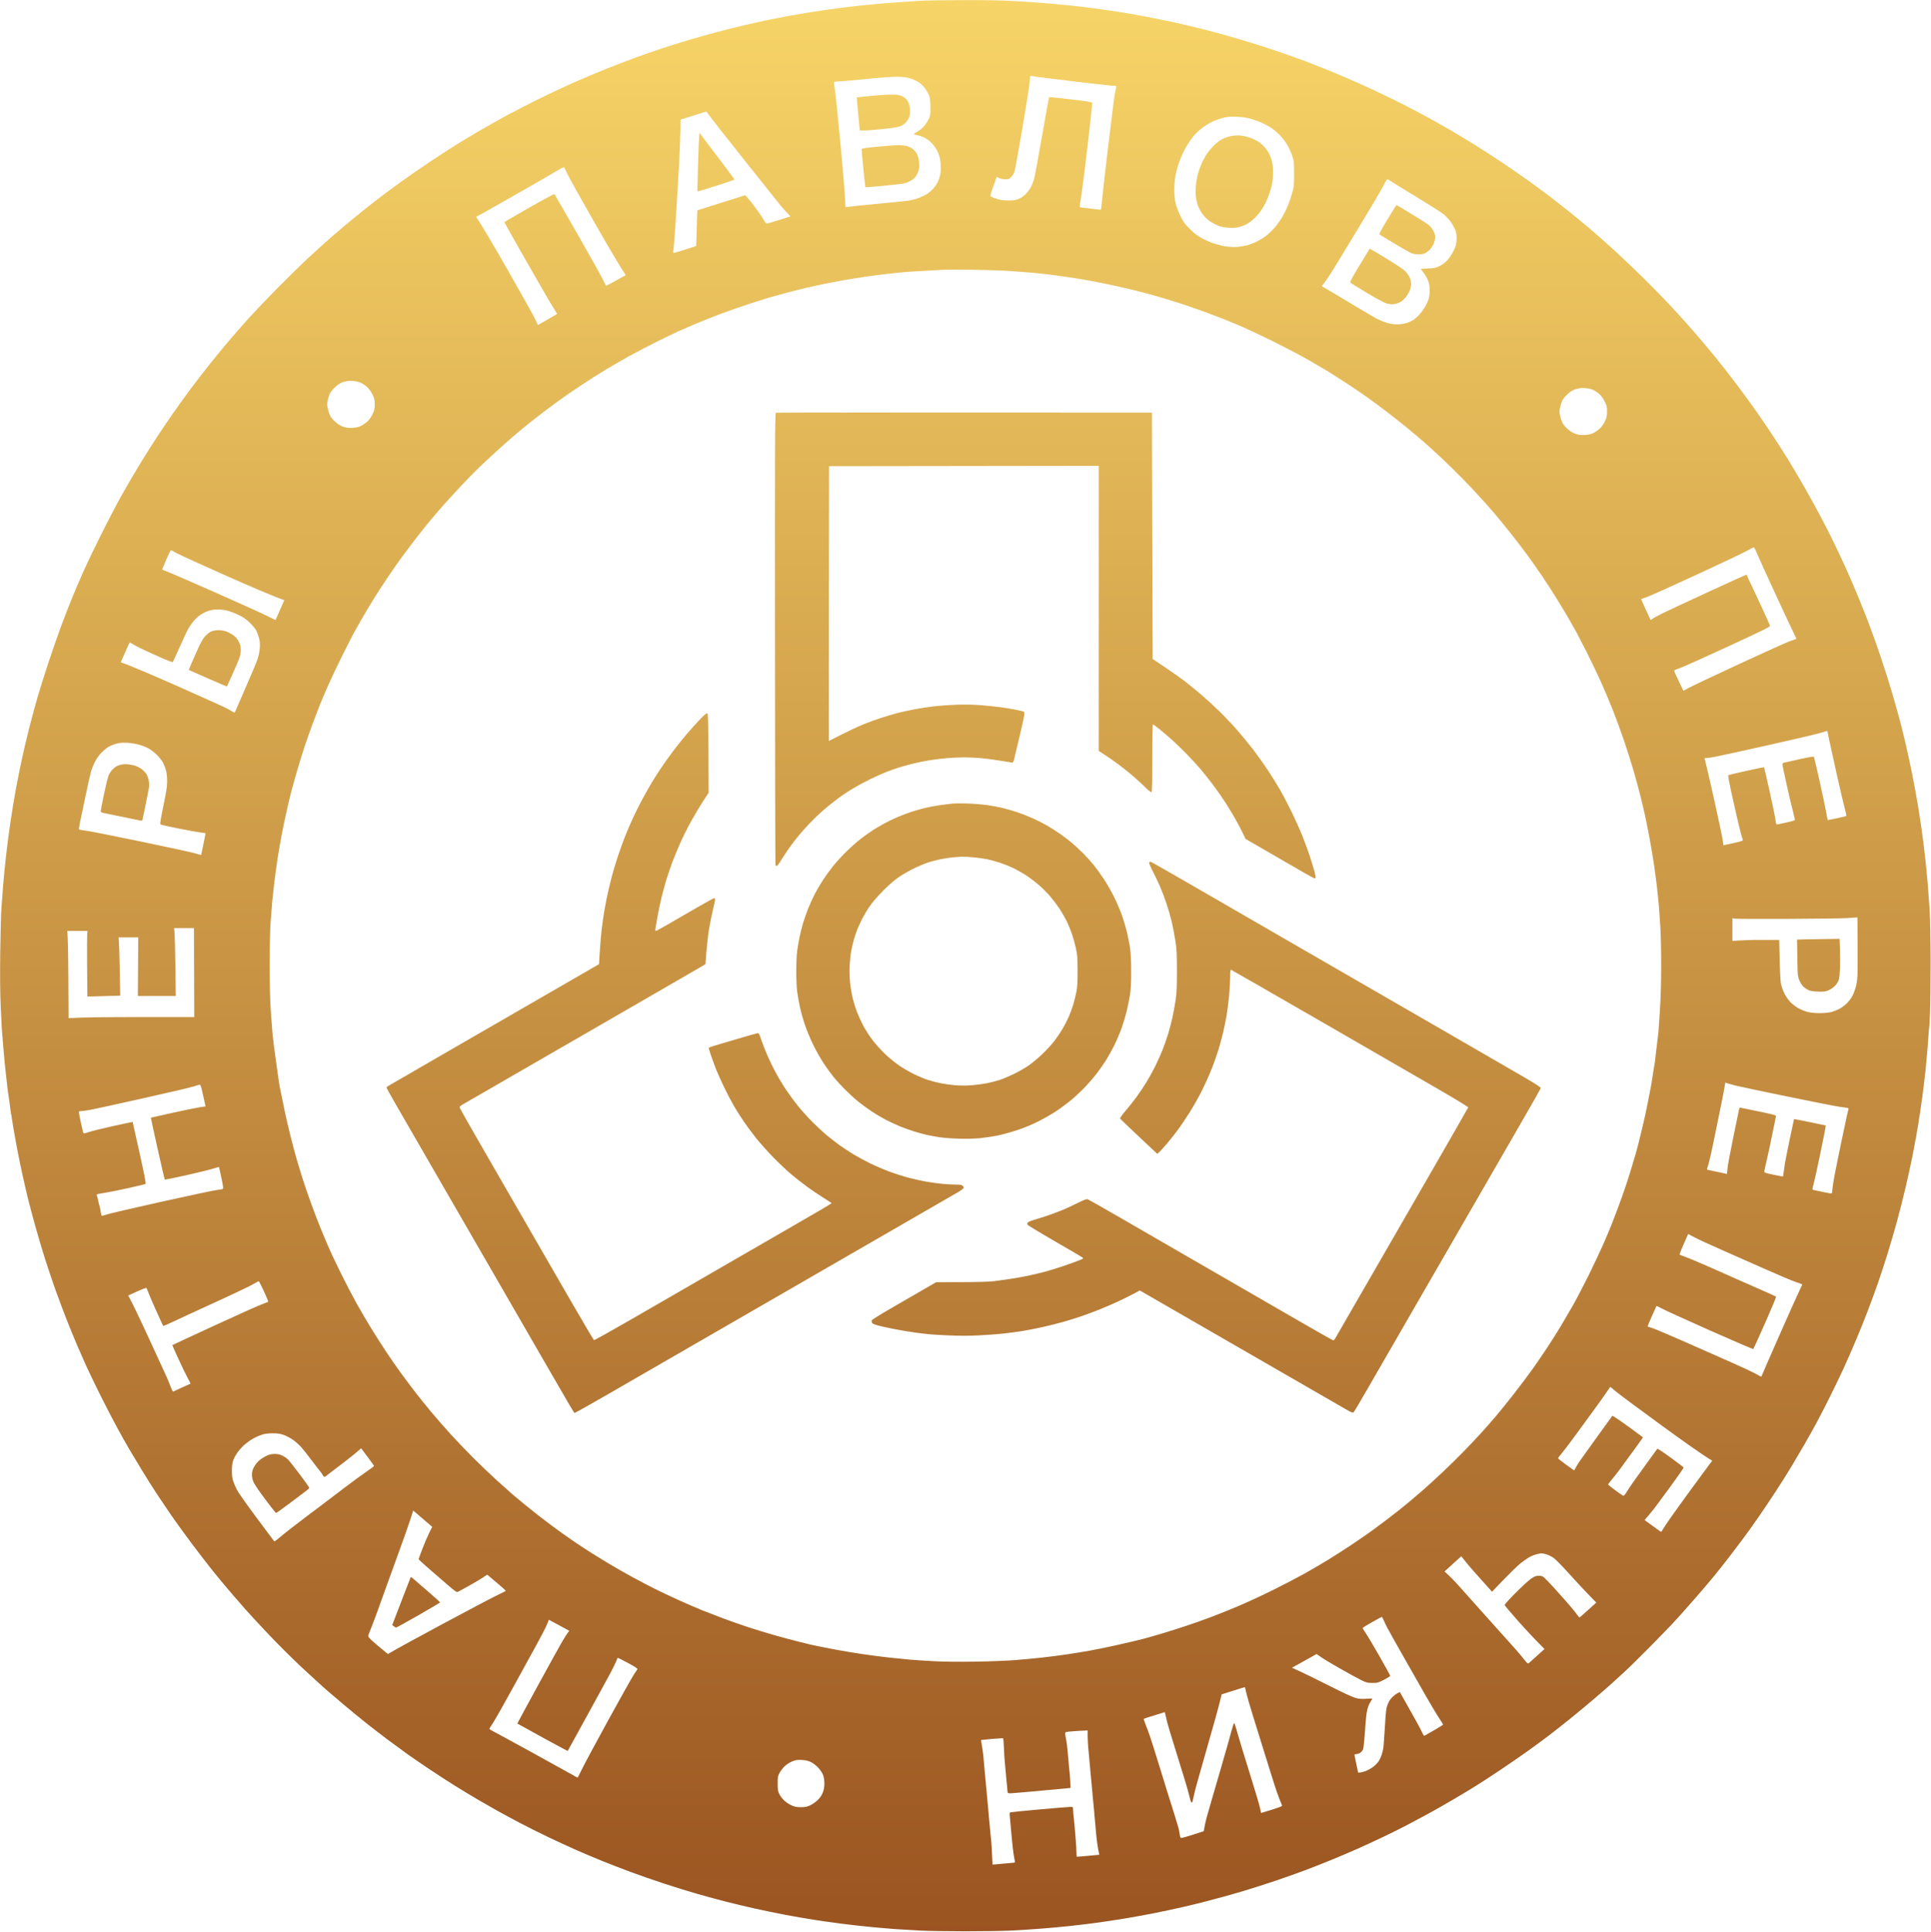 <?xml version="1.0" encoding="UTF-8"?> <svg xmlns="http://www.w3.org/2000/svg" width="2703" height="2704" viewBox="0 0 2703 2704" fill="none"><g clip-path="url(#clip0_67_55)"><path opacity="0.99" fill-rule="evenodd" clip-rule="evenodd" d="M1287.5 1.13C1280.35 1.59 1264.37 2.67 1252 3.53C1239.62 4.39 1218.92 6.2 1206 7.57C1193.08 8.93 1170.12 11.82 1155 14C1139.87 16.18 1117.83 19.75 1106 21.93C1094.17 24.12 1077.97 27.3 1070 28.99C1062.03 30.69 1048.75 33.65 1040.5 35.58C1032.25 37.51 1016.05 41.59 1004.5 44.64C992.95 47.7 974.73 52.82 964 56.02C953.27 59.23 936.4 64.53 926.5 67.81C916.6 71.09 900.17 76.8 890 80.49C879.83 84.18 861.37 91.24 849 96.19C836.62 101.13 815.7 109.96 802.5 115.81C789.3 121.65 767.02 132.12 753 139.06C738.98 146 718.95 156.33 708.5 162.01C698.05 167.7 681.4 177.06 671.5 182.83C661.6 188.59 646.3 197.8 637.5 203.3C628.7 208.8 611.6 219.93 599.5 228.04C587.4 236.14 568.95 248.95 558.5 256.5C548.05 264.04 532.52 275.65 524 282.29C515.48 288.94 501.3 300.3 492.5 307.55C483.7 314.79 470.2 326.24 462.5 332.98C454.8 339.72 440.85 352.33 431.5 361.01C422.15 369.68 402.8 388.64 388.5 403.14C374.2 417.64 356.61 436.03 349.41 444C342.21 451.98 330.33 465.48 323.02 474C315.7 482.52 302.87 498.05 294.5 508.5C286.14 518.95 273.45 535.38 266.31 545C259.17 554.63 247.68 570.6 240.78 580.5C233.89 590.4 222.86 606.83 216.27 617C209.69 627.17 199 644.27 192.52 655C186.04 665.73 175.58 683.73 169.28 695C162.98 706.27 150.32 730.58 141.13 749C131.95 767.42 120.55 791.27 115.81 802C111.06 812.73 104.25 828.7 100.67 837.5C97.08 846.3 90.69 862.73 86.46 874C82.23 885.27 74.12 908.45 68.44 925.5C62.76 942.55 55.58 965.27 52.49 976C49.4 986.73 44.23 1005.85 41.01 1018.5C37.78 1031.15 33.11 1050.95 30.62 1062.5C28.13 1074.05 24.3 1093.17 22.12 1105C19.93 1116.83 16.56 1137.3 14.62 1150.5C12.68 1163.7 9.97 1184.4 8.6 1196.5C7.22 1208.6 5.41 1226.83 4.56 1237C3.72 1247.17 2.54 1262.7 1.96 1271.5C1.37 1280.3 0.63 1308.42 0.31 1334C-0.06 1363.61 0.17 1390.13 0.92 1407C1.57 1421.58 2.32 1436.65 2.57 1440.5C2.83 1444.35 3.26 1449.53 3.53 1452C3.79 1454.47 4.25 1460.1 4.53 1464.5C4.82 1468.9 5.74 1479.25 6.57 1487.5C7.4 1495.75 8.32 1504.3 8.61 1506.5C8.9 1508.7 9.3 1512.08 9.49 1514C9.69 1515.92 10.12 1519.97 10.45 1523C10.78 1526.03 11.26 1529.63 11.53 1531C11.79 1532.37 12.22 1535.3 12.5 1537.5C12.77 1539.7 13.21 1542.63 13.48 1544C13.75 1545.37 14.24 1549.2 14.57 1552.5C14.91 1555.8 15.33 1558.72 15.52 1559C15.7 1559.28 16.14 1561.75 16.49 1564.5C16.84 1567.25 17.8 1573.33 18.62 1578C19.45 1582.67 20.34 1587.85 20.61 1589.5C20.87 1591.15 22.45 1599.7 24.1 1608.5C25.76 1617.3 29.14 1633.72 31.62 1645C34.1 1656.28 37.71 1671.8 39.63 1679.5C41.55 1687.2 46 1703.85 49.52 1716.5C53.04 1729.15 59.13 1749.63 63.05 1762C66.97 1774.38 73.56 1793.95 77.7 1805.5C81.83 1817.05 88.94 1835.95 93.5 1847.5C98.06 1859.05 104.69 1875.25 108.24 1883.5C111.8 1891.75 117.34 1904.35 120.56 1911.5C123.78 1918.65 132.56 1936.88 140.07 1952C147.57 1967.13 158.67 1988.5 164.71 1999.5C170.76 2010.5 177.91 2023.23 180.61 2027.8C183.3 2032.36 191.01 2045.19 197.75 2056.3C204.49 2067.41 214.32 2083.03 219.59 2091C224.86 2098.97 233.97 2112.47 239.83 2121C245.7 2129.52 258.42 2147.07 268.1 2160C277.78 2172.92 291.49 2190.7 298.55 2199.5C305.62 2208.3 317.45 2222.47 324.83 2231C332.21 2239.53 341 2249.62 344.37 2253.44C347.74 2257.25 354.55 2264.67 359.5 2269.93C364.45 2275.18 371.42 2282.63 375 2286.49C378.57 2290.34 388.02 2300.04 396 2308.04C403.97 2316.03 414.8 2326.61 420.05 2331.54C425.3 2336.47 431.83 2342.49 434.55 2344.91C437.27 2347.34 441.98 2351.65 445 2354.49C448.02 2357.34 454.55 2363.16 459.5 2367.44C464.45 2371.72 475.02 2380.71 483 2387.42C490.98 2394.13 504.25 2405.01 512.5 2411.59C520.75 2418.17 534.48 2428.75 543 2435.09C551.52 2441.44 563.45 2450.19 569.5 2454.53C575.55 2458.87 589.27 2468.31 600 2475.51C610.73 2482.71 627.15 2493.36 636.5 2499.17C645.85 2504.99 660.02 2513.57 668 2518.24C675.98 2522.91 688.13 2529.88 695 2533.73C701.88 2537.58 716.27 2545.36 727 2551.02C737.73 2556.68 756.17 2565.91 768 2571.54C779.83 2577.16 797.15 2585.13 806.5 2589.26C815.85 2593.39 831.83 2600.15 842 2604.28C852.17 2608.41 870.17 2615.39 882 2619.79C893.83 2624.19 915.2 2631.63 929.5 2636.32C943.8 2641.02 965.17 2647.62 977 2650.98C988.83 2654.35 1007.05 2659.28 1017.5 2661.94C1027.95 2664.6 1045.72 2668.83 1057 2671.34C1068.28 2673.85 1087.17 2677.74 1099 2679.99C1110.83 2682.24 1129.05 2685.4 1139.5 2687.02C1149.95 2688.63 1167.28 2691.08 1178 2692.46C1188.72 2693.84 1206.72 2695.86 1218 2696.95C1229.28 2698.04 1244.8 2699.39 1252.5 2699.95C1260.2 2700.51 1275.72 2701.45 1287 2702.03C1298.28 2702.62 1327.3 2703.09 1351.5 2703.09C1375.7 2703.09 1404.72 2702.62 1416 2702.04C1427.28 2701.46 1445.5 2700.29 1456.5 2699.44C1467.5 2698.6 1485.05 2697.01 1495.5 2695.91C1505.95 2694.82 1522.83 2692.8 1533 2691.44C1543.17 2690.08 1560.95 2687.42 1572.5 2685.53C1584.05 2683.65 1603.85 2680.04 1616.5 2677.53C1629.15 2675.01 1648.05 2670.96 1658.5 2668.52C1668.95 2666.08 1681.78 2662.92 1687 2661.49C1692.22 2660.07 1697.17 2658.74 1698 2658.56C1698.83 2658.37 1704.9 2656.77 1711.5 2655C1718.1 2653.24 1732.28 2649.16 1743 2645.94C1753.72 2642.73 1773.08 2636.53 1786 2632.16C1798.92 2627.8 1818.05 2620.99 1828.5 2617.04C1838.95 2613.09 1856.05 2606.33 1866.5 2602.01C1876.95 2597.69 1892.25 2591.16 1900.5 2587.49C1908.75 2583.82 1924.05 2576.77 1934.5 2571.81C1944.95 2566.86 1960.03 2559.4 1968 2555.24C1975.97 2551.08 1989.92 2543.63 1999 2538.68C2008.08 2533.73 2024.28 2524.51 2035 2518.19C2045.72 2511.87 2059.9 2503.33 2066.5 2499.22C2073.1 2495.1 2087.95 2485.43 2099.5 2477.71C2111.05 2469.99 2128.38 2458.06 2138 2451.18C2147.63 2444.31 2161.13 2434.39 2168 2429.14C2174.88 2423.89 2188.15 2413.45 2197.5 2405.93C2206.85 2398.41 2222.82 2385.13 2233 2376.42C2243.18 2367.71 2253.97 2358.27 2257 2355.45C2260.03 2352.63 2267.2 2346.08 2272.94 2340.91C2278.68 2335.73 2294.7 2320.03 2308.54 2306C2322.38 2291.97 2336.4 2277.57 2339.71 2274C2343.01 2270.43 2348.82 2264.11 2352.61 2259.96C2356.4 2255.81 2366.71 2244.11 2375.52 2233.96C2384.33 2223.81 2395.39 2210.78 2400.1 2205C2404.82 2199.22 2414.06 2187.53 2420.64 2179C2427.22 2170.47 2435.24 2159.9 2438.47 2155.5C2441.71 2151.1 2446.01 2145.25 2448.04 2142.5C2450.08 2139.75 2456.42 2130.75 2462.13 2122.5C2467.85 2114.25 2478.41 2098.5 2485.61 2087.5C2492.81 2076.5 2502.75 2060.75 2507.7 2052.5C2512.64 2044.25 2520.97 2030.08 2526.2 2021C2531.43 2011.92 2538.87 1998.65 2542.73 1991.5C2546.59 1984.35 2554.93 1968.15 2561.25 1955.5C2567.58 1942.85 2576.46 1924.4 2580.98 1914.5C2585.51 1904.6 2593.38 1886.6 2598.47 1874.5C2603.56 1862.4 2610.9 1844.17 2614.78 1834C2618.65 1823.83 2624.82 1806.95 2628.48 1796.5C2632.14 1786.05 2638.27 1767.37 2642.11 1755C2645.94 1742.62 2651.98 1721.92 2655.53 1709C2659.07 1696.08 2664.42 1674.92 2667.43 1662C2670.43 1649.08 2674.44 1630.85 2676.35 1621.5C2678.25 1612.15 2680.1 1602.47 2680.45 1600C2680.8 1597.53 2681.25 1595.28 2681.46 1595C2681.66 1594.72 2682.14 1592.25 2682.51 1589.5C2682.89 1586.75 2683.3 1583.83 2683.43 1583C2683.56 1582.17 2683.96 1580.15 2684.32 1578.5C2684.68 1576.85 2685.25 1573.47 2685.58 1571C2685.92 1568.53 2686.31 1565.6 2686.47 1564.5C2686.62 1563.4 2687.03 1561.15 2687.37 1559.5C2687.71 1557.85 2688.24 1554.25 2688.54 1551.5C2688.85 1548.75 2689.33 1545.15 2689.62 1543.5C2689.9 1541.85 2690.3 1539.37 2690.49 1538C2690.68 1536.62 2691.76 1528.3 2692.88 1519.5C2694 1510.7 2695.17 1500.58 2695.48 1497C2695.78 1493.42 2696.23 1488.47 2696.46 1486C2696.7 1483.53 2697.17 1478.35 2697.52 1474.5C2697.87 1470.65 2698.32 1465.47 2698.51 1463C2698.71 1460.53 2699.16 1454 2699.52 1448.5C2699.87 1443 2700.31 1438.28 2700.49 1438C2700.68 1437.72 2701.2 1428.28 2701.66 1417C2702.12 1405.72 2702.48 1373.55 2702.45 1345.5C2702.42 1316.82 2701.85 1285.75 2701.15 1274.5C2700.46 1263.5 2699.24 1246.62 2698.44 1237C2697.63 1227.37 2696.06 1211.17 2694.93 1201C2693.81 1190.83 2691.77 1174.4 2690.4 1164.5C2689.03 1154.6 2686.33 1137.05 2684.41 1125.5C2682.48 1113.95 2678.92 1094.6 2676.49 1082.5C2674.06 1070.4 2670.02 1051.72 2667.51 1041C2665 1030.28 2660.96 1014.08 2658.52 1005C2656.09 995.92 2651.17 978.6 2647.59 966.5C2644.02 954.4 2637.21 933.02 2632.47 919C2627.72 904.98 2620.43 884.5 2616.27 873.5C2612.1 862.5 2604.76 844.05 2599.96 832.5C2595.15 820.95 2587.84 804.08 2583.71 795C2579.59 785.92 2572.42 770.62 2567.79 761C2563.16 751.37 2554.5 734.27 2548.53 723C2542.57 711.73 2531.76 692.15 2524.5 679.5C2517.25 666.85 2506.67 649.08 2501 640C2495.33 630.92 2486.09 616.52 2480.47 608C2474.85 599.48 2464.73 584.62 2457.97 575C2451.22 565.37 2438.72 548.27 2430.2 537C2421.68 525.73 2408.14 508.43 2400.11 498.56C2392.07 488.69 2378.59 472.72 2370.14 463.06C2361.69 453.4 2347.45 437.62 2338.5 428C2329.54 418.37 2312.6 401.04 2300.86 389.48C2289.11 377.91 2270.95 360.63 2260.5 351.07C2250.05 341.51 2234.53 327.76 2226 320.51C2217.47 313.27 2203.75 301.95 2195.5 295.37C2187.25 288.78 2174.88 279.1 2168 273.85C2161.13 268.61 2147.63 258.7 2138 251.83C2128.38 244.95 2111.72 233.48 2101 226.34C2090.28 219.19 2073.18 208.16 2063 201.83C2052.82 195.49 2037.08 186.02 2028 180.78C2018.92 175.54 2003.4 166.84 1993.5 161.46C1983.6 156.08 1964.03 146 1950 139.06C1935.97 132.12 1913.7 121.67 1900.5 115.83C1887.3 110 1867.28 101.53 1856 97C1844.72 92.47 1831.9 87.42 1827.5 85.78C1823.1 84.14 1810.72 79.69 1800 75.88C1789.28 72.08 1771.28 66.08 1760 62.54C1748.72 59 1731.63 53.86 1722 51.11C1712.38 48.36 1695.72 43.87 1685 41.13C1674.28 38.39 1656.28 34.11 1645 31.62C1633.72 29.13 1614.83 25.28 1603 23.06C1591.17 20.84 1574.3 17.91 1565.5 16.55C1556.7 15.18 1541.17 12.95 1531 11.58C1520.83 10.21 1503.5 8.19 1492.5 7.09C1481.5 5.99 1466.42 4.62 1459 4.05C1451.58 3.47 1434.25 2.33 1420.5 1.5C1403.59 0.49 1380.13 0.05 1348 0.14C1321.88 0.22 1294.65 0.67 1287.5 1.13ZM1442.11 106.64C1442.21 106.17 1443.23 106.02 1444.39 106.32C1445.55 106.61 1449.87 107.33 1454 107.92C1458.12 108.51 1482.42 111.46 1508 114.49C1533.58 117.51 1556.41 119.99 1558.75 119.99C1561.69 120 1562.88 120.38 1562.6 121.25C1562.38 121.94 1561.48 126.32 1560.59 131C1559.71 135.67 1555.37 169.87 1550.95 207C1546.54 244.12 1542.6 278.86 1542.21 284.18C1541.5 293.8 1541.48 293.86 1539 293.45C1537.62 293.23 1532.22 292.57 1527 291.99C1521.78 291.42 1516.04 290.73 1514.25 290.47C1511.33 290.05 1511.05 289.72 1511.49 287.25C1511.75 285.74 1512.84 278.87 1513.91 272C1514.97 265.12 1518.88 233.85 1522.58 202.5C1526.29 171.15 1529.08 144.82 1528.79 144C1528.38 142.83 1521.85 141.74 1498.7 139C1482.44 137.07 1468.88 135.72 1468.56 136C1468.24 136.27 1463.71 161.02 1458.5 191C1453.28 220.97 1448.29 247.97 1447.4 251C1446.51 254.02 1444.64 258.75 1443.23 261.5C1441.82 264.25 1438.79 268.52 1436.48 271C1434.17 273.47 1429.86 276.62 1426.89 277.99C1422.29 280.12 1420.04 280.49 1411.5 280.49C1403.68 280.5 1400.09 280.01 1395 278.23C1391.42 276.99 1387.83 275.56 1387 275.07C1385.72 274.3 1386.21 272.2 1395.17 247.5L1398.84 249.26C1400.85 250.23 1404.68 251.01 1407.35 251.01C1411.48 251 1412.69 250.51 1415.48 247.75C1417.54 245.71 1419.36 242.45 1420.36 239C1421.24 235.97 1426.01 209.65 1430.97 180.5C1435.93 151.35 1440.43 123 1440.97 117.5C1441.51 112 1442.02 107.11 1442.11 106.64ZM1213.5 110.49C1236.51 108.19 1250.89 107.21 1258 107.46C1265.22 107.71 1270.53 108.49 1275 109.97C1278.58 111.15 1283.75 113.62 1286.5 115.46C1289.25 117.3 1293.18 121.22 1295.22 124.16C1297.27 127.1 1299.71 131.52 1300.63 134C1301.83 137.2 1302.35 141.83 1302.41 150C1302.49 160.56 1302.28 161.95 1299.8 167C1298.32 170.02 1295.4 174.48 1293.3 176.91C1291.21 179.33 1287.14 182.59 1284.25 184.16C1281.36 185.72 1279.17 187.34 1279.38 187.75C1279.59 188.16 1281.73 188.85 1284.13 189.27C1286.53 189.7 1290.86 191.16 1293.75 192.52C1296.64 193.89 1301.25 197.25 1304 200C1306.75 202.75 1310.34 207.81 1311.98 211.25C1313.62 214.69 1315.42 219.97 1315.99 223C1316.56 226.02 1317.01 231.42 1317 235C1316.99 238.57 1316.38 243.75 1315.64 246.5C1314.91 249.25 1313.34 253.41 1312.15 255.75C1310.97 258.09 1308.31 261.87 1306.25 264.16C1304.19 266.45 1300.25 269.77 1297.5 271.53C1294.75 273.29 1289.35 275.87 1285.5 277.26C1281.65 278.65 1275.13 280.27 1271 280.88C1266.88 281.48 1248.65 283.35 1230.5 285.04C1212.35 286.73 1194.58 288.53 1191 289.04C1187.42 289.55 1184.16 289.97 1183.75 289.98C1183.34 289.99 1183 285.61 1183 280.25C1182.99 274.89 1180.08 239.45 1176.51 201.5C1172.95 163.55 1169.35 128.79 1168.52 124.25C1167.68 119.71 1167.22 115.55 1167.5 115C1167.78 114.45 1170.59 113.98 1173.75 113.95C1176.91 113.92 1194.8 112.37 1213.5 110.49ZM970.51 161.82C980.4 158.74 988.61 156.16 988.75 156.11C988.89 156.05 990.44 158.14 992.19 160.75C993.95 163.36 1016.31 191.82 1041.88 224C1067.45 256.17 1090.62 285.2 1093.37 288.5C1096.12 291.8 1100.2 296.38 1106.5 302.87L1090.5 307.92C1081.7 310.69 1073.94 312.97 1073.25 312.98C1072.56 312.99 1070.25 309.96 1068.11 306.25C1065.97 302.54 1059.67 293.54 1054.11 286.25C1048.55 278.96 1043.44 273.17 1042.75 273.38C1042.06 273.58 1026.88 278.35 1009 283.97C991.13 289.6 976.38 294.26 976.22 294.35C976.07 294.43 975.62 305.72 974.5 344.36L959.5 349.16C951.25 351.8 943.94 353.97 943.25 353.98C942.41 353.99 942.15 352.94 942.47 350.75C942.73 348.96 943.41 342.55 943.97 336.5C944.54 330.45 946.8 294.79 949 257.25C951.2 219.71 952.89 184.15 952.52 167.43L970.51 161.82ZM1711.75 165C1717.98 163.4 1721.75 163.09 1731 163.43C1739.56 163.74 1744.8 164.53 1751.5 166.5C1756.45 167.96 1763.87 170.72 1768 172.64C1772.12 174.56 1778.2 178.07 1781.5 180.43C1784.8 182.78 1789.92 187.37 1792.87 190.61C1795.83 193.85 1799.95 199.42 1802.03 203C1804.12 206.57 1807.09 213.1 1808.64 217.5C1811.31 225.09 1811.45 226.4 1811.48 243C1811.5 259.14 1811.28 261.27 1808.7 270.5C1807.17 276 1804.27 284.32 1802.28 289C1800.28 293.67 1796.81 300.58 1794.57 304.35C1792.33 308.12 1787.8 314.39 1784.5 318.29C1781.2 322.19 1775.57 327.58 1772 330.27C1768.42 332.96 1762.35 336.67 1758.5 338.51C1754.65 340.35 1748.8 342.53 1745.5 343.36C1742.2 344.2 1736.35 345.17 1732.5 345.53C1728.65 345.89 1721.68 345.67 1717 345.04C1712.32 344.4 1704.22 342.44 1699 340.68C1693.77 338.92 1685.91 335.45 1681.53 332.99C1676.29 330.04 1670.72 325.67 1665.28 320.25C1658.19 313.19 1656.29 310.52 1652.08 301.75C1649.37 296.11 1646.4 288.12 1645.47 284C1644.44 279.47 1643.77 272.14 1643.76 265.5C1643.74 259.45 1644.46 250.67 1645.35 246C1646.23 241.32 1648.03 234.35 1649.33 230.5C1650.64 226.65 1653.18 220.12 1654.98 216C1656.79 211.87 1660.29 205.35 1662.78 201.5C1665.26 197.65 1669.14 192.3 1671.39 189.62C1673.65 186.94 1678.65 182.29 1682.5 179.28C1686.35 176.28 1692.76 172.28 1696.75 170.41C1700.74 168.53 1707.49 166.1 1711.75 165ZM781.93 237.69C786.75 234.71 789.52 233.53 789.81 234.3C790.06 234.96 792.39 239.77 794.99 245C797.58 250.22 814.45 280.37 832.46 312C850.48 343.62 867.64 372.99 876 385L862.5 392.5C855.07 396.62 848.77 400 848.5 400C848.22 400 846.27 396.29 844.16 391.75C842.06 387.21 826.05 358.52 808.6 328C791.15 297.47 776.56 272.13 776.18 271.67C775.81 271.22 759.84 279.77 740.71 290.67C721.58 301.58 705.93 310.72 705.93 311C705.94 311.27 720.17 336.47 737.57 367C754.96 397.52 771.62 426.21 774.6 430.75C777.57 435.29 779.89 439.16 779.75 439.37C779.61 439.57 773.54 443.17 753 455L749.16 446.75C747.04 442.21 729.9 411.5 711.05 378.5C692.21 345.5 674.45 315.12 666.39 303.5L675.44 298.59C680.42 295.89 704.75 282.12 729.5 267.98C754.25 253.85 777.84 240.22 781.93 237.69ZM1936.77 259.31C1939.48 253.79 1941.72 250.37 1942.39 250.73C1943 251.07 1945.3 252.55 1947.5 254.02C1949.7 255.5 1965.67 265.3 1983 275.81C2000.32 286.32 2017.09 296.97 2020.25 299.46C2023.41 301.96 2028.05 306.81 2030.55 310.25C2033.06 313.69 2036.03 318.97 2037.15 322C2038.75 326.3 2039.11 329.24 2038.83 335.5C2038.51 342.26 2037.89 344.66 2034.77 351C2032.75 355.12 2028.93 360.91 2026.3 363.86C2023.12 367.4 2019.31 370.28 2015.03 372.36C2009.31 375.13 2007.41 375.53 1998.78 375.75C1993.4 375.89 1989 376.22 1989 376.5C1989 376.77 1990.7 379.14 1992.79 381.75C1994.88 384.36 1997.64 389.2 1998.93 392.5C2000.72 397.05 2001.28 400.43 2001.26 406.5C2001.25 411.85 2000.59 416.32 1999.28 420C1998.2 423.02 1995.68 428.09 1993.66 431.25C1991.65 434.41 1988.31 438.84 1986.25 441.09C1984.19 443.34 1980.47 446.45 1978 448C1975.52 449.55 1971.02 451.54 1968 452.42C1964.97 453.3 1959.35 454.02 1955.5 454.03C1951.17 454.04 1945.83 453.23 1941.5 451.91C1937.65 450.73 1931.57 448.29 1928 446.49C1924.42 444.69 1907.77 434.92 1891 424.79C1874.22 414.65 1858.16 405.04 1850.11 400.5L1854.43 395C1856.8 391.97 1862.47 383.42 1867.03 376C1871.59 368.57 1888.13 341.35 1903.79 315.5C1919.45 289.65 1934.29 264.36 1936.77 259.31ZM1321 377.57C1324.02 377.37 1342.02 377.39 1361 377.59C1379.97 377.8 1404.95 378.65 1416.5 379.48C1428.05 380.31 1442.22 381.43 1448 381.96C1453.77 382.49 1462.55 383.42 1467.5 384.03C1472.45 384.64 1484.15 386.25 1493.5 387.62C1502.85 388.98 1516.8 391.24 1524.5 392.63C1532.2 394.02 1546.6 396.91 1556.5 399.05C1566.4 401.18 1581.02 404.54 1589 406.51C1596.97 408.48 1609.8 411.9 1617.5 414.1C1625.2 416.3 1638.02 420.16 1646 422.68C1653.97 425.19 1668.37 430.07 1678 433.52C1687.62 436.96 1701.8 442.25 1709.5 445.26C1717.2 448.28 1730.02 453.54 1738 456.97C1745.97 460.39 1765.1 469.4 1780.5 476.99C1795.9 484.59 1816.82 495.5 1827 501.24C1837.17 506.98 1850.9 514.98 1857.5 519.01C1864.1 523.04 1876.7 531.04 1885.5 536.79C1894.3 542.54 1906.9 551.1 1913.5 555.81C1920.1 560.51 1932.02 569.33 1940 575.4C1947.97 581.46 1961.47 592.12 1970 599.07C1978.52 606.02 1992 617.51 1999.95 624.6C2007.89 631.7 2021.79 644.7 2030.84 653.5C2039.88 662.3 2053.18 675.82 2060.39 683.54C2067.6 691.26 2076.48 700.93 2080.13 705.04C2083.77 709.14 2089.82 716.1 2093.56 720.5C2097.3 724.9 2106.29 735.92 2113.53 745C2120.78 754.07 2131.66 768.25 2137.71 776.5C2143.76 784.75 2153.4 798.47 2159.14 807C2164.88 815.52 2173.89 829.47 2179.17 838C2184.44 846.52 2192.13 859.35 2196.25 866.5C2200.36 873.65 2205.09 881.97 2206.75 885C2208.42 888.02 2214.46 899.72 2220.19 911C2225.92 922.27 2234.75 940.61 2239.81 951.75C2244.86 962.89 2252.78 981.56 2257.41 993.25C2262.04 1004.94 2269.26 1024.62 2273.46 1037C2277.66 1049.37 2283.58 1068.05 2286.61 1078.5C2289.63 1088.95 2293.92 1104.7 2296.13 1113.5C2298.34 1122.3 2301.27 1134.67 2302.64 1141C2304.01 1147.32 2306.87 1161.72 2308.99 1173C2311.11 1184.27 2313.99 1201.37 2315.38 1211C2316.77 1220.62 2318.58 1234.35 2319.41 1241.5C2320.24 1248.65 2321.37 1259.67 2321.92 1266C2322.47 1272.32 2323.48 1286.5 2324.15 1297.5C2324.83 1308.5 2325.35 1333.25 2325.32 1352.5C2325.29 1374.17 2324.61 1397.59 2323.54 1414C2322.59 1428.57 2321.69 1442.07 2321.54 1444C2321.39 1445.92 2320.56 1452.9 2319.69 1459.5C2318.82 1466.1 2317.84 1474.2 2317.51 1477.5C2317.18 1480.8 2316.75 1484.62 2316.55 1486C2316.35 1487.37 2315.5 1492.55 2314.66 1497.5C2313.82 1502.45 2312.92 1508.3 2312.66 1510.5C2312.4 1512.7 2310.83 1521.47 2309.19 1530C2307.54 1538.52 2305 1551.12 2303.55 1558C2302.1 1564.87 2299.16 1577.47 2297.02 1586C2294.88 1594.52 2292.88 1602.62 2292.59 1604C2292.29 1605.37 2291.19 1609.42 2290.13 1613C2289.08 1616.57 2286.56 1625.12 2284.53 1632C2282.51 1638.87 2278.68 1651.02 2276.02 1659C2273.36 1666.97 2268.49 1680.7 2265.21 1689.5C2261.92 1698.3 2257.44 1710 2255.25 1715.5C2253.06 1721 2247.8 1733.37 2243.57 1743C2239.33 1752.62 2230.07 1772.2 2222.98 1786.5C2215.9 1800.8 2206.11 1819.47 2201.22 1828C2196.33 1836.52 2188.83 1849.35 2184.54 1856.5C2180.25 1863.65 2172.01 1876.7 2166.24 1885.5C2160.46 1894.3 2151.08 1908.02 2145.4 1916C2139.72 1923.97 2128.41 1939.05 2120.28 1949.5C2112.14 1959.95 2100.35 1974.57 2094.07 1982C2087.78 1989.42 2077.89 2000.67 2072.08 2007C2066.27 2013.32 2055.66 2024.52 2048.51 2031.87C2041.35 2039.23 2028.29 2052.05 2019.49 2060.37C2010.68 2068.69 1998.31 2080 1991.99 2085.51C1985.67 2091.01 1976.67 2098.68 1972 2102.56C1967.32 2106.43 1960.35 2112.09 1956.5 2115.14C1952.65 2118.18 1943.87 2124.93 1937 2130.13C1930.12 2135.33 1920 2142.76 1914.5 2146.65C1909 2150.53 1897.75 2158.2 1889.5 2163.69C1881.25 2169.18 1867.3 2178.09 1858.5 2183.5C1849.7 2188.91 1834.4 2197.83 1824.5 2203.32C1814.6 2208.81 1795.02 2218.99 1781 2225.93C1766.97 2232.87 1745.82 2242.65 1734 2247.68C1722.17 2252.7 1704.62 2259.76 1695 2263.37C1685.37 2266.97 1670.07 2272.4 1661 2275.42C1651.92 2278.44 1636.85 2283.21 1627.5 2286.03C1618.15 2288.85 1606.22 2292.27 1601 2293.64C1595.77 2295 1590.37 2296.34 1589 2296.61C1587.62 2296.87 1584.92 2297.51 1583 2298.01C1581.07 2298.51 1570.5 2300.93 1559.5 2303.37C1548.5 2305.82 1532.97 2308.97 1525 2310.38C1517.02 2311.8 1503.07 2314.06 1494 2315.42C1484.92 2316.78 1469.17 2318.82 1459 2319.95C1448.82 2321.08 1431.72 2322.71 1421 2323.56C1410.27 2324.41 1385.3 2325.37 1365.5 2325.69C1342.96 2326.05 1321.27 2325.83 1307.5 2325.09C1295.4 2324.44 1280.32 2323.46 1274 2322.92C1267.67 2322.38 1254.17 2321.03 1244 2319.91C1233.82 2318.8 1216.72 2316.57 1206 2314.96C1195.27 2313.36 1179.07 2310.64 1170 2308.92C1160.92 2307.2 1151.47 2305.38 1149 2304.86C1146.52 2304.35 1143.82 2303.79 1143 2303.61C1142.17 2303.44 1139.7 2302.91 1137.5 2302.44C1135.3 2301.97 1133.27 2301.53 1133 2301.46C1132.72 2301.39 1131.37 2301.04 1130 2300.69C1128.62 2300.33 1122.1 2298.72 1115.5 2297.1C1108.9 2295.48 1094.5 2291.61 1083.5 2288.49C1072.5 2285.37 1055.62 2280.21 1046 2277.01C1036.37 2273.82 1021.3 2268.51 1012.5 2265.22C1003.7 2261.93 990.65 2256.9 983.5 2254.04C976.35 2251.18 961.5 2244.77 950.5 2239.79C939.5 2234.8 924.42 2227.69 917 2223.98C909.57 2220.27 895.62 2212.96 886 2207.75C876.37 2202.53 861.52 2194.07 853 2188.95C844.47 2183.83 831.87 2176.06 825 2171.69C818.12 2167.31 808.45 2160.95 803.5 2157.55C798.55 2154.15 791.35 2149.12 787.5 2146.37C783.65 2143.61 776.9 2138.69 772.5 2135.43C768.1 2132.17 760.45 2126.36 755.5 2122.52C750.55 2118.68 741.55 2111.51 735.5 2106.59C729.45 2101.66 721.57 2095.14 718 2092.08C714.42 2089.02 704.31 2079.99 695.53 2072.01C686.74 2064.03 671.89 2049.84 662.53 2040.49C653.16 2031.13 638.94 2016.28 630.92 2007.49C622.9 1998.69 610.53 1984.51 603.42 1975.98C596.31 1967.44 586.22 1954.92 581 1948.15C575.77 1941.38 566.84 1929.46 561.15 1921.67C555.46 1913.88 546.05 1900.3 540.23 1891.5C534.42 1882.7 525.08 1868.07 519.48 1859C513.89 1849.92 504.67 1834.17 499 1824C493.33 1813.82 483.92 1795.81 478.09 1783.97C472.27 1772.13 466.28 1759.75 464.79 1756.47C463.3 1753.19 460.22 1746.22 457.94 1741C455.67 1735.77 451.33 1725.42 448.31 1718C445.28 1710.57 439.52 1695.5 435.52 1684.5C431.52 1673.5 425.97 1657.3 423.19 1648.5C420.41 1639.7 416.34 1626.2 414.15 1618.5C411.96 1610.8 408.08 1595.95 405.52 1585.5C402.96 1575.05 399.98 1562.22 398.9 1557C397.82 1551.77 395.84 1542.1 394.51 1535.5C393.18 1528.9 391.84 1522.37 391.53 1521C391.22 1519.62 390.74 1516.7 390.47 1514.5C390.19 1512.3 388.87 1503.07 387.54 1494C386.2 1484.92 384.37 1471.42 383.47 1464C382.57 1456.57 381.68 1448.92 381.48 1447C381.28 1445.07 380.32 1432.47 379.33 1419C378.03 1401.18 377.54 1382.77 377.52 1351.5C377.51 1326.27 378.03 1301.06 378.78 1290.5C379.49 1280.6 380.53 1267.55 381.1 1261.5C381.67 1255.45 383.02 1243.07 384.11 1234C385.2 1224.92 387.21 1210.3 388.58 1201.5C389.95 1192.7 392.44 1178.3 394.11 1169.5C395.79 1160.7 398.71 1146.52 400.61 1138C402.5 1129.47 405.42 1117.1 407.08 1110.5C408.75 1103.9 412.61 1089.95 415.65 1079.5C418.69 1069.05 423.57 1053.3 426.49 1044.5C429.41 1035.7 434.49 1021.3 437.78 1012.5C441.07 1003.7 445.56 992 447.75 986.5C449.94 981 455.2 968.62 459.45 959C463.7 949.37 472.68 930.47 479.42 917C486.16 903.52 493.17 889.8 495 886.5C496.83 883.2 499.21 878.92 500.28 877C501.36 875.07 504.95 868.77 508.27 863C511.59 857.22 518.35 845.97 523.28 838C528.21 830.02 537.43 815.85 543.77 806.5C550.11 797.15 558.93 784.55 563.37 778.5C567.82 772.45 576.14 761.42 581.87 754C587.6 746.57 596.59 735.32 601.85 729C607.11 722.67 614.99 713.45 619.37 708.5C623.75 703.55 634.79 691.46 643.91 681.64C653.03 671.82 667.02 657.62 675 650.1C682.97 642.57 695.8 630.78 703.5 623.89C711.2 617 722.91 606.9 729.51 601.43C736.12 595.97 747.07 587.22 753.85 582C760.62 576.77 772.54 567.84 780.33 562.14C788.12 556.44 802.82 546.27 813 539.53C823.17 532.79 838.92 522.79 848 517.3C857.07 511.82 872.15 503.13 881.5 498C890.85 492.88 907.27 484.3 918 478.94C928.72 473.58 942.67 466.85 949 463.99C955.32 461.12 967.47 455.85 976 452.27C984.52 448.69 999.6 442.73 1009.5 439.02C1019.4 435.31 1036.5 429.33 1047.5 425.73C1058.5 422.14 1071.32 418.06 1076 416.66C1080.67 415.27 1092.15 412.11 1101.5 409.64C1110.85 407.17 1123.45 404.01 1129.5 402.62C1135.55 401.23 1145.9 398.97 1152.5 397.59C1159.1 396.22 1170.8 393.97 1178.5 392.59C1186.2 391.21 1200.15 388.96 1209.5 387.59C1218.85 386.22 1232.35 384.42 1239.5 383.58C1246.65 382.74 1257.22 381.62 1263 381.08C1268.77 380.55 1282.95 379.62 1294.5 379.02C1306.05 378.41 1317.97 377.76 1321 377.57ZM479 535.21C482.26 533.96 486.94 533.08 490.5 533.04C493.8 533.01 498.86 533.66 501.75 534.49C504.85 535.38 509.14 537.76 512.25 540.3C515.92 543.3 518.55 546.67 521 551.45C524.09 557.5 524.5 559.18 524.5 565.92C524.5 572.42 524.04 574.49 521.36 580.02C519.45 583.96 516.51 587.99 513.86 590.29C511.46 592.38 507.47 595.07 505 596.28C501.94 597.77 498.1 598.58 493 598.82C487 599.1 484.3 598.72 479.5 596.88C475.31 595.29 471.8 592.91 467.88 589.05C463.16 584.39 461.91 582.38 460.11 576.5C458.92 572.65 457.96 567.92 457.96 566C457.96 564.07 458.87 559.46 459.98 555.75C461.66 550.14 462.97 548.01 467.75 543.16C471.74 539.1 475.18 536.67 479 535.21ZM2204 545.21C2207.26 543.96 2211.94 543.08 2215.5 543.04C2218.8 543.01 2223.86 543.66 2226.75 544.49C2229.85 545.38 2234.14 547.76 2237.25 550.3C2240.92 553.3 2243.55 556.67 2246 561.45C2249.09 567.5 2249.5 569.18 2249.5 575.92C2249.5 582.42 2249.04 584.49 2246.36 590.02C2244.45 593.96 2241.51 597.99 2238.86 600.29C2236.46 602.38 2232.47 605.07 2230 606.28C2226.94 607.77 2223.1 608.58 2218 608.82C2212 609.1 2209.3 608.72 2204.5 606.88C2200.31 605.29 2196.8 602.91 2192.88 599.05C2188.16 594.39 2186.91 592.38 2185.11 586.5C2183.92 582.65 2182.96 577.92 2182.96 576C2182.96 574.07 2183.87 569.46 2184.98 565.75C2186.66 560.14 2187.97 558.01 2192.75 553.16C2196.74 549.1 2200.18 546.67 2204 545.21ZM2446 770.6C2450.12 768.19 2454.06 766.17 2454.75 766.11C2455.44 766.05 2457.08 768.81 2458.39 772.25C2459.71 775.69 2472.12 803.02 2485.98 833C2499.84 862.97 2512.04 888.96 2513.09 890.75C2514.51 893.17 2514.68 894.12 2513.75 894.46C2513.06 894.72 2508.9 896.22 2504.5 897.8C2500.1 899.38 2468.38 913.68 2434.02 929.59C2399.65 945.49 2368.15 960.41 2364.02 962.74C2359.88 965.08 2356.42 966.88 2356.32 966.74C2356.22 966.61 2353.58 961.1 2350.47 954.5C2347.35 947.9 2344.39 941.49 2343.9 940.25C2343.05 938.14 2343.47 937.84 2350.75 935.4C2355.01 933.97 2385.41 920.36 2418.31 905.15C2471.59 880.52 2478.06 877.28 2477.59 875.5C2477.31 874.4 2469.84 857.97 2460.99 839C2452.15 820.02 2444.82 804.38 2444.71 804.23C2444.59 804.08 2420.2 815.16 2390.5 828.85C2360.8 842.54 2331.77 856.1 2326 858.99C2320.22 861.88 2314.37 865.06 2310.5 867.88L2303.75 853.19C2300.03 845.11 2297.11 838.46 2297.25 838.42C2297.38 838.37 2301.1 837.08 2305.5 835.55C2309.9 834.02 2341.62 819.76 2376 803.87C2410.37 787.99 2441.87 773.01 2446 770.6ZM232.73 783.25C235.9 775.96 238.83 770 239.24 770C239.66 770 243.04 771.76 246.75 773.92C250.46 776.07 282.07 790.5 317 805.98C351.92 821.47 384.44 835.46 398 840L396.12 844.25C395.08 846.59 392.34 852.77 390.03 858C387.72 863.22 385.75 867.61 385.66 867.74C385.57 867.88 380.77 865.55 375 862.57C369.22 859.59 337.05 845.01 303.5 830.18C269.95 815.35 239 801.93 234.71 800.36C230.43 798.78 226.94 797.27 226.95 797C226.96 796.72 229.56 790.54 232.73 783.25ZM290.94 855.28C295.22 853.83 299.94 853.04 304.5 853.03C308.35 853.02 314.42 853.73 318 854.6C321.57 855.47 328.66 858.16 333.75 860.59C340.85 863.98 344.59 866.56 349.86 871.75C353.63 875.46 357.68 880.41 358.86 882.75C360.04 885.09 361.73 889.81 362.62 893.25C363.77 897.66 364.08 901.7 363.68 907C363.37 911.12 362.03 917.87 360.7 922C359.37 926.12 352.43 942.77 345.28 959C338.14 975.22 331.43 990.64 330.39 993.25C328.63 997.68 328.36 997.92 326.5 996.65C325.4 995.9 322.02 993.91 319 992.22C315.97 990.54 284.92 976.49 250 961C215.07 945.52 182.56 931.54 169 927L170.88 922.75C171.92 920.41 174.66 914.22 176.97 909C179.28 903.77 181.36 899.39 181.59 899.25C181.81 899.11 183.24 899.84 184.75 900.87C186.26 901.91 191.1 904.54 195.5 906.74C199.9 908.93 211.94 914.5 222.26 919.11C234.24 924.47 241.34 927.14 241.88 926.5C242.35 925.95 246.92 916.05 252.04 904.5C257.17 892.95 262.46 881.7 263.8 879.5C265.15 877.3 267.96 873.25 270.06 870.5C272.15 867.75 276.23 863.7 279.13 861.5C282.02 859.3 287.34 856.5 290.94 855.28ZM2547.5 1025.99C2552.45 1024.47 2556.84 1023.17 2557.25 1023.11C2557.66 1023.05 2558.21 1024.01 2558.46 1025.25C2558.71 1026.49 2559.43 1030.2 2560.04 1033.5C2560.66 1036.8 2565.4 1058.4 2570.57 1081.5C2575.74 1104.6 2581.12 1127.55 2582.53 1132.5C2583.94 1137.45 2584.73 1141.77 2584.29 1142.09C2583.86 1142.42 2577.87 1143.88 2571 1145.35C2564.12 1146.81 2558.4 1147.9 2558.27 1147.75C2558.15 1147.61 2557.36 1143.34 2556.52 1138.25C2555.68 1133.16 2551.58 1113.59 2547.39 1094.75C2543.21 1075.91 2539.5 1059.99 2539.14 1059.37C2538.69 1058.58 2532.73 1059.54 2519 1062.61C2508.27 1065.01 2498.49 1067.2 2497.25 1067.48C2495.97 1067.78 2495 1068.76 2494.99 1069.75C2494.99 1070.71 2497.69 1083.65 2500.99 1098.5C2504.3 1113.35 2508.36 1130.45 2510.02 1136.5C2511.68 1142.55 2512.7 1147.78 2512.27 1148.12C2511.85 1148.46 2506.21 1149.92 2499.75 1151.37C2493.29 1152.82 2487.55 1154 2487 1154C2486.45 1154 2485.75 1151.41 2485.44 1148.25C2485.14 1145.09 2481.49 1127.2 2477.34 1108.5C2473.18 1089.8 2469.58 1074.27 2469.34 1074C2469.09 1073.72 2458 1075.94 2444.7 1078.92C2431.39 1081.89 2419.99 1084.59 2419.36 1084.92C2418.56 1085.32 2420.74 1096.77 2426.63 1123C2431.26 1143.62 2435.99 1163.65 2437.14 1167.5C2438.3 1171.35 2439.41 1175.06 2439.62 1175.75C2439.88 1176.6 2436.58 1177.76 2429.25 1179.4C2423.34 1180.72 2417.15 1182.09 2412.5 1183.06L2411.25 1174.78C2410.57 1170.23 2405.49 1146.25 2399.98 1121.5C2394.46 1096.75 2389.05 1073.24 2387.97 1069.25C2386.89 1065.26 2386 1061.77 2386 1061.5C2386 1061.22 2387.01 1061 2388.25 1061.01C2389.49 1061.02 2394.55 1060.32 2399.5 1059.46C2404.45 1058.6 2437.75 1051.34 2473.5 1043.33C2509.25 1035.31 2542.55 1027.51 2547.5 1025.99ZM167 1039.98C169.47 1039.51 174.87 1039.36 179 1039.64C183.12 1039.93 189.87 1041.05 194 1042.13C198.12 1043.21 204.2 1045.52 207.5 1047.27C210.8 1049.02 216.24 1053.16 219.6 1056.48C222.96 1059.79 226.89 1064.86 228.35 1067.75C229.81 1070.64 231.68 1075.59 232.5 1078.75C233.33 1081.91 234.01 1088.55 234 1093.5C234 1100.46 232.81 1108.21 228.75 1127.74C225.32 1144.2 223.85 1153.28 224.5 1153.83C225.05 1154.3 235.85 1156.77 248.5 1159.32C261.15 1161.88 275.1 1164.42 279.5 1164.97C283.9 1165.52 287.58 1166.09 287.67 1166.23C287.76 1166.38 286.45 1173.25 284.74 1181.5C283.04 1189.75 281.61 1196.59 281.57 1196.7C281.53 1196.81 277.9 1195.8 273.5 1194.45C269.1 1193.1 234.9 1185.66 197.5 1177.9C160.1 1170.15 125.37 1163.28 120.33 1162.65C115.29 1162.02 110.88 1161.27 110.53 1161C110.18 1160.72 111.07 1155.1 112.51 1148.5C113.95 1141.9 117.36 1125.7 120.09 1112.5C122.81 1099.3 125.97 1085.12 127.09 1081C128.22 1076.87 130.89 1070.12 133.02 1066C135.26 1061.66 139.13 1056.28 142.2 1053.25C145.11 1050.36 149.07 1047.03 151 1045.86C152.92 1044.69 156.3 1043.08 158.5 1042.28C160.7 1041.48 164.52 1040.45 167 1039.98ZM2585 1285.03C2590.22 1284.63 2595.74 1284.23 2600 1284L2600.25 1316.25C2600.39 1333.99 2600.38 1353.9 2600.25 1360.5C2600.09 1368.1 2599.31 1375.25 2598.12 1380C2597.09 1384.12 2594.99 1389.97 2593.46 1393C2591.93 1396.02 2588.56 1400.75 2585.97 1403.5C2583.37 1406.25 2578.61 1409.93 2575.37 1411.69C2572.14 1413.44 2566.8 1415.58 2563.5 1416.44C2559.89 1417.38 2553.31 1418.01 2547 1418.01C2540.68 1418.01 2534.11 1417.38 2530.5 1416.44C2527.2 1415.58 2521.57 1413.35 2518 1411.48C2514.42 1409.62 2509.21 1405.71 2506.4 1402.8C2503.6 1399.88 2499.89 1394.69 2498.15 1391.25C2496.42 1387.81 2494.26 1382.19 2493.37 1378.75C2492.14 1374.03 2491.58 1365.5 2490.5 1315.5H2466.5C2453.3 1315.5 2438.56 1315.84 2425 1317V1285L2427.25 1285.74C2428.49 1286.15 2462.35 1286.32 2502.5 1286.12C2542.65 1285.92 2579.77 1285.42 2585 1285.03ZM243.71 1299H271.5L271.88 1423.5H195.19C153.01 1423.5 113.44 1423.84 96 1425L95.65 1366.25C95.46 1333.94 95.01 1306.49 94 1303L122.5 1303.02L122.09 1306.76C121.87 1308.82 121.79 1329.4 121.92 1352.5C122.05 1375.6 122.23 1394.6 122.32 1394.72C122.42 1394.85 132.8 1394.62 168.3 1393.5L167.61 1356.5C167.23 1336.15 166.71 1317.81 166 1312H193.5L193 1394H246L245.49 1353.25C245.22 1330.84 244.7 1309.46 244.35 1305.75L243.71 1299ZM2415.1 1515.13L2417.8 1516.14C2419.28 1516.69 2424.77 1518.21 2430 1519.52C2435.22 1520.82 2468.07 1527.76 2503 1534.93C2537.92 1542.11 2570.32 1548.47 2575 1549.06C2579.67 1549.66 2584.51 1550.34 2585.75 1550.57C2587.03 1550.82 2587.8 1551.54 2587.53 1552.25C2587.27 1552.94 2586.83 1554.62 2586.56 1556C2586.28 1557.37 2585.57 1560.52 2584.96 1563C2584.36 1565.47 2580.78 1582.35 2577.02 1600.5C2573.26 1618.65 2569.96 1634.85 2569.68 1636.5C2569.4 1638.15 2568.7 1641.75 2568.12 1644.5C2567.54 1647.25 2566.8 1651.3 2566.47 1653.5C2566.15 1655.7 2565.64 1659.3 2565.36 1661.5C2565.07 1663.7 2564.76 1666.47 2564.67 1667.65C2564.57 1668.83 2564.27 1670.04 2564 1670.32C2563.72 1670.61 2558.32 1669.75 2552 1668.42C2545.67 1667.08 2539.6 1665.77 2538.5 1665.51C2536.51 1665.03 2536.52 1664.96 2538.79 1656.76C2540.05 1652.22 2544.45 1632.07 2548.57 1612C2552.7 1591.92 2555.94 1575.41 2555.79 1575.31C2555.63 1575.2 2545.6 1573.08 2533.5 1570.58C2521.4 1568.08 2511.4 1566.14 2511.29 1566.27C2511.17 1566.4 2508.41 1579.32 2505.15 1595C2501.89 1610.67 2498.89 1625.75 2498.5 1628.5C2498.1 1631.25 2497.62 1634.62 2497.43 1636C2497.24 1637.37 2496.84 1640.3 2496.54 1642.5C2496.25 1644.7 2495.89 1646.58 2495.75 1646.67C2495.61 1646.76 2489.65 1645.64 2482.5 1644.17C2470.93 1641.79 2469.51 1641.28 2469.64 1639.5C2469.72 1638.4 2471.39 1630.75 2473.34 1622.5C2475.29 1614.25 2477.1 1606.15 2477.36 1604.5C2477.62 1602.85 2479.67 1592.84 2481.91 1582.25C2484.16 1571.66 2486 1562.44 2486 1561.75C2486 1560.92 2477.86 1558.85 2461.75 1555.58C2448.41 1552.88 2436.94 1550.52 2436.25 1550.33C2435.56 1550.15 2434.78 1550.79 2434.51 1551.75C2434.25 1552.71 2430.69 1569.92 2426.6 1590C2422.51 1610.07 2418.83 1629.42 2418.42 1633C2418.01 1636.57 2417.64 1640.29 2417.59 1641.25C2417.54 1642.21 2417.39 1643 2417.25 1643C2417.11 1643 2411.71 1641.87 2405.25 1640.49C2398.79 1639.11 2392.49 1637.76 2391.25 1637.49C2389.09 1637.02 2389.05 1636.85 2390.37 1633.25C2391.13 1631.19 2393.12 1623.42 2394.81 1616C2396.49 1608.57 2398.09 1601.15 2398.35 1599.5C2398.62 1597.85 2401.75 1582.55 2405.3 1565.5C2408.85 1548.45 2412.51 1530.14 2413.43 1524.81L2415.1 1515.13ZM270.99 1520.66C275.12 1519.31 279.06 1518.16 279.74 1518.1C280.54 1518.04 281.76 1521.57 283.1 1527.75C284.26 1533.12 285.77 1539.98 287.73 1548.5L279.11 1549.82C274.37 1550.54 257.22 1554.07 240.99 1557.67C224.77 1561.27 211.37 1564.28 211.22 1564.36C211.08 1564.44 215.26 1583.85 220.53 1607.5C225.8 1631.15 230.34 1650.73 230.61 1651C230.89 1651.28 244.03 1648.62 259.81 1645.09C275.58 1641.56 292.54 1637.43 297.49 1635.89C302.44 1634.36 306.53 1633.2 306.57 1633.31C306.61 1633.42 308.11 1640.25 309.89 1648.5C312.49 1660.51 312.87 1663.64 311.82 1664.17C311.09 1664.54 307.57 1665.13 303.99 1665.48C300.42 1665.83 265.99 1673.12 227.49 1681.68C188.99 1690.24 154.12 1698.32 149.99 1699.64C145.87 1700.96 142.39 1701.92 142.27 1701.77C142.14 1701.62 141.81 1700.38 141.53 1699C141.26 1697.63 140.8 1695.27 140.51 1693.75C140.23 1692.24 139.99 1690.78 139.99 1690.5C139.99 1690.23 139.53 1688.54 138.97 1686.75C138.41 1684.97 137.68 1681.93 137.36 1680C137.04 1678.08 136.37 1675.49 135.88 1674.25C135.39 1673.02 135.33 1671.79 135.74 1671.54C136.16 1671.28 140.99 1670.38 146.49 1669.53C151.99 1668.69 166.84 1665.71 179.49 1662.92C192.14 1660.13 203.03 1657.54 203.68 1657.18C204.55 1656.69 202.29 1644.88 195.33 1613.5C190.08 1589.85 185.72 1570.41 185.64 1570.3C185.56 1570.18 173.34 1572.77 158.49 1576.04C143.64 1579.32 128.23 1583.12 124.24 1584.5C118.83 1586.37 116.88 1586.69 116.56 1585.75C116.32 1585.07 114.75 1578.32 113.06 1570.75C111.37 1563.19 110.22 1556.55 110.49 1556C110.77 1555.45 112.46 1555.01 114.24 1555.02C116.03 1555.02 121.32 1554.32 125.99 1553.46C130.67 1552.59 163.52 1545.41 198.99 1537.5C234.47 1529.59 266.87 1522.01 270.99 1520.66ZM2363.05 1727.12L2372.27 1731.99C2377.34 1734.67 2394.77 1742.7 2410.99 1749.82C2427.22 1756.94 2454.67 1769.07 2471.99 1776.78C2489.32 1784.48 2507.77 1792.26 2512.99 1794.06C2518.22 1795.86 2522.61 1797.49 2522.74 1797.67C2522.88 1797.85 2521.36 1801.27 2519.36 1805.25C2517.36 1809.24 2505.38 1835.9 2492.74 1864.5C2480.11 1893.1 2468.88 1918.75 2467.8 1921.5C2466.71 1924.25 2465.64 1926.62 2465.41 1926.75C2465.18 1926.89 2461.96 1925.25 2458.24 1923.11C2454.53 1920.98 2439.57 1913.94 2424.99 1907.49C2410.42 1901.03 2380.94 1888 2359.49 1878.54C2338.04 1869.07 2317.34 1860.29 2313.49 1859.03C2309.64 1857.77 2306.38 1856.68 2306.24 1856.62C2306.1 1856.56 2308.75 1850.2 2312.12 1842.5C2315.5 1834.8 2318.44 1828.28 2318.66 1828C2318.88 1827.73 2322.31 1829.29 2326.28 1831.47C2330.25 1833.66 2360.49 1847.44 2393.49 1862.09C2426.49 1876.75 2453.82 1888.47 2454.22 1888.13C2454.61 1887.78 2462.11 1871.3 2470.88 1851.5C2479.65 1831.7 2486.52 1815.2 2486.16 1814.82C2485.79 1814.44 2476.04 1810.02 2464.49 1805C2452.94 1799.97 2439.67 1794.13 2434.99 1792.01C2430.32 1789.89 2412.77 1782.1 2395.99 1774.68C2379.22 1767.27 2362.23 1760.14 2358.24 1758.85C2354.25 1757.56 2351 1756.05 2351.01 1755.5C2351.02 1754.95 2353.73 1748.34 2357.04 1740.81L2363.05 1727.12ZM354.99 1797.04C358.57 1794.86 361.84 1793.18 362.25 1793.29C362.67 1793.41 365.93 1799.81 369.5 1807.51C373.07 1815.21 375.71 1821.73 375.38 1822.01C375.04 1822.28 370.43 1824.14 365.13 1826.13C359.83 1828.13 329.84 1841.6 298.49 1856.06C267.14 1870.52 241.38 1882.5 241.24 1882.68C241.11 1882.86 245.1 1891.89 250.11 1902.76C255.12 1913.62 260.98 1925.66 263.13 1929.51C265.28 1933.36 266.92 1936.53 266.77 1936.56C266.62 1936.59 261.32 1939 254.99 1941.92C248.67 1944.84 243.04 1947.42 242.49 1947.66C241.94 1947.91 240.2 1944.59 238.61 1940.31C237.02 1936.02 234.48 1929.81 232.95 1926.51C231.42 1923.21 220.65 1899.81 209.02 1874.51C197.39 1849.21 185.98 1825.06 179.49 1813.2L191.99 1807.55C198.87 1804.44 204.75 1802.26 205.06 1802.7C205.38 1803.14 206.91 1806.88 208.47 1811.01C210.04 1815.13 215.12 1826.83 219.77 1837.01C224.42 1847.18 228.29 1855.63 228.36 1855.77C228.44 1855.92 230.52 1855.18 232.99 1854.14C235.47 1853.09 241.77 1850.22 246.99 1847.76C252.22 1845.29 258.97 1842.13 261.99 1840.74C265.02 1839.35 270.87 1836.66 274.99 1834.77C279.12 1832.87 297.34 1824.49 315.49 1816.15C333.64 1807.82 351.42 1799.22 354.99 1797.04ZM2254.06 1941.06L2262.82 1948.28C2267.63 1952.26 2295.97 1973.28 2325.78 1995.01C2355.59 2016.73 2383.77 2036.76 2396.8 2044.51L2391.81 2051.01C2389.07 2054.58 2375.51 2073.03 2361.69 2092.01C2347.86 2110.98 2334.14 2130.33 2331.2 2135.01C2328.26 2139.68 2325.68 2143.73 2325.46 2144.01C2325.25 2144.28 2319.89 2140.68 2302.07 2127.51L2306.81 2122.01C2309.41 2118.98 2313.14 2114.48 2315.09 2112.01C2317.04 2109.53 2327.27 2095.69 2337.82 2081.26C2348.36 2066.82 2356.88 2054.57 2356.74 2054.04C2356.61 2053.51 2348.39 2047.2 2338.49 2040.01C2328.59 2032.82 2320.23 2027.29 2319.9 2027.72C2319.58 2028.15 2312.79 2037.51 2304.82 2048.51C2296.84 2059.51 2288.1 2071.66 2285.39 2075.51C2282.67 2079.36 2278.89 2085.11 2276.97 2088.28C2274.51 2092.37 2273.06 2093.87 2271.99 2093.43C2271.17 2093.09 2266.13 2089.59 2260.8 2085.66C2255.46 2081.73 2251.07 2078.17 2251.05 2077.76C2251.02 2077.34 2253.36 2074.19 2256.26 2070.76C2259.16 2067.32 2264.02 2061.13 2267.08 2057.01C2270.13 2052.88 2275.72 2045.23 2279.5 2040.01C2283.27 2034.78 2289.43 2026.34 2293.18 2021.26C2296.93 2016.17 2299.88 2011.84 2299.74 2011.64C2299.61 2011.43 2290.04 2004.41 2278.49 1996.04C2266.94 1987.66 2257.23 1981.19 2256.91 1981.66C2256.58 1982.13 2246.88 1995.56 2235.33 2011.51C2223.79 2027.46 2212.83 2042.76 2210.96 2045.51C2209.1 2048.26 2206.66 2052.2 2203.49 2058.04L2192.24 2050.02C2186.06 2045.61 2180.99 2041.56 2180.99 2041.01C2180.99 2040.46 2183.07 2037.64 2185.62 2034.76C2188.16 2031.87 2196.95 2020.28 2205.15 2009.01C2213.35 1997.73 2224.7 1982.21 2230.37 1974.51C2236.03 1966.81 2243.68 1956.13 2247.37 1950.78L2254.06 1941.06ZM366.99 2007.88C370.5 2006.75 375.74 2006.11 381.49 2006.09C388.31 2006.06 392.06 2006.6 396.99 2008.31C400.56 2009.56 406.41 2012.63 409.99 2015.14C413.56 2017.66 418.68 2022.15 421.35 2025.11C424.03 2028.08 430.76 2036.59 436.32 2044.01C441.88 2051.44 447.26 2058.41 448.29 2059.51C449.32 2060.61 450.8 2062.75 451.57 2064.26C452.35 2065.77 453.44 2067.01 453.99 2067.01C454.54 2067.01 455.55 2066.57 456.24 2066.03C456.93 2065.48 458.84 2063.98 460.49 2062.69C462.14 2061.4 470.24 2055.24 478.49 2049.02C486.74 2042.8 496.19 2035.32 505.49 2027.12L514.49 2039.02C519.44 2045.56 523.49 2051.31 523.49 2051.8C523.49 2052.29 518.54 2056.04 512.49 2060.13C506.44 2064.21 492.04 2074.77 480.49 2083.58C468.94 2092.4 458.3 2100.49 456.86 2101.56C455.41 2102.63 441.91 2112.81 426.86 2124.18C411.8 2135.55 396.11 2147.8 391.99 2151.42C387.86 2155.03 384.19 2157.65 383.83 2157.25C383.46 2156.84 372.27 2141.89 358.96 2124.01C345.65 2106.14 333.3 2088.59 331.52 2085.01C329.73 2081.44 327.43 2076.04 326.4 2073.01C325.06 2069.07 324.55 2064.82 324.6 2058.01C324.65 2050.89 325.2 2047.13 326.78 2043.01C327.93 2039.99 330.94 2034.81 333.46 2031.51C335.98 2028.21 340.61 2023.37 343.76 2020.76C346.91 2018.14 352.19 2014.57 355.49 2012.82C358.79 2011.07 363.96 2008.84 366.99 2007.88ZM578.37 2114.25L581.43 2116.75C583.11 2118.13 589.1 2123.25 604.99 2137.01L600.86 2145.26C598.59 2149.8 594.32 2159.81 591.36 2167.51C588.4 2175.21 585.99 2181.85 585.99 2182.26C585.99 2182.67 591.05 2187.42 597.24 2192.8C603.43 2198.19 615.35 2208.54 623.74 2215.8C637.72 2227.91 639.18 2228.91 641.24 2227.86C642.48 2227.22 649.56 2223.34 656.99 2219.24C664.41 2215.14 673.08 2210.03 681.99 2204.01L684.77 2206.26C686.29 2207.5 692.14 2212.45 697.77 2217.26C703.39 2222.07 707.99 2226.24 707.99 2226.51C707.99 2226.79 702.48 2229.63 695.74 2232.84C689 2236.05 655.59 2253.65 621.49 2271.96C587.39 2290.27 555.78 2307.45 542.99 2315.01L539.53 2312.26C537.63 2310.75 531.34 2305.46 525.56 2300.51C517.58 2293.69 515.13 2291.03 515.42 2289.51C515.63 2288.41 517.22 2284.14 518.96 2280.01C520.69 2275.89 525.27 2263.74 529.14 2253.01C533 2242.29 539.24 2224.96 543 2214.51C546.76 2204.06 554.43 2182.91 560.03 2167.51C565.64 2152.11 572.06 2133.83 574.3 2126.88L578.37 2114.25ZM2149.99 2175.63C2153.01 2174.81 2156.39 2174.11 2157.49 2174.07C2158.59 2174.03 2161.74 2174.65 2164.49 2175.46C2167.24 2176.27 2171.7 2178.41 2174.41 2180.22C2177.12 2182.03 2186.99 2192.06 2196.34 2202.51C2205.69 2212.96 2218.1 2226.36 2234.49 2243.04L2223.15 2253.28C2216.91 2258.91 2211.51 2263.64 2211.15 2263.81C2210.78 2263.97 2209.31 2262.39 2207.87 2260.31C2206.44 2258.22 2202.16 2252.86 2198.37 2248.39C2194.59 2243.92 2185.41 2233.56 2177.99 2225.35C2170.56 2217.15 2163.16 2209.33 2161.53 2207.97C2159.31 2206.13 2157.39 2205.51 2153.9 2205.51C2150.12 2205.51 2148.11 2206.26 2143.36 2209.47C2140.13 2211.64 2130.4 2220.53 2121.74 2229.22C2113.07 2237.9 2106.1 2245.67 2106.24 2246.47C2106.37 2247.27 2114.59 2257.04 2124.49 2268.18C2134.39 2279.33 2146.87 2292.85 2161.99 2308.01L2151.74 2317.29C2146.1 2322.39 2140.81 2327.12 2139.99 2327.8C2138.73 2328.84 2137.77 2328.11 2134 2323.27C2131.54 2320.1 2126.37 2313.91 2122.51 2309.51C2118.66 2305.11 2113.43 2299.26 2110.88 2296.51C2108.34 2293.76 2100.25 2284.76 2092.92 2276.51C2085.59 2268.26 2073.49 2254.74 2066.04 2246.46C2058.59 2238.18 2047.99 2226.31 2042.49 2220.08C2036.99 2213.85 2030.13 2206.67 2022.02 2199.51L2045.49 2178.17L2052.41 2186.84C2056.22 2191.61 2065.89 2202.78 2088.49 2227.81L2105.06 2210.66C2114.18 2201.23 2124.53 2191.21 2128.06 2188.39C2131.6 2185.58 2136.74 2181.89 2139.49 2180.2C2142.24 2178.5 2146.96 2176.45 2149.99 2175.63ZM1920.84 2270.32C1927.79 2266.36 1933.82 2263.1 1934.24 2263.07C1934.65 2263.04 1935.75 2264.92 1936.68 2267.26C1937.61 2269.6 1940.15 2274.89 1942.33 2279.01C1944.5 2283.14 1954.47 2300.91 1964.49 2318.51C1974.5 2336.11 1988.45 2360.64 1995.49 2373.01C2002.54 2385.39 2010.93 2399.45 2014.14 2404.26C2017.36 2409.07 2020 2413.35 2020.02 2413.76C2020.03 2414.17 2014.97 2417.41 2008.77 2420.94C2002.56 2424.48 1996.47 2427.97 1995.24 2428.69C1993.07 2429.96 1992.87 2429.75 1989.95 2423.26C1988.28 2419.55 1980.74 2405.64 1959.49 2368.17L1955.99 2370.01C1954.06 2371.01 1950.97 2373.34 1949.12 2375.17C1947.27 2377.01 1944.95 2380.09 1943.98 2382.01C1943 2383.94 1941.73 2387.31 1941.14 2389.51C1940.56 2391.71 1939.82 2397.79 1939.49 2403.01C1939.16 2408.24 1938.71 2414.99 1938.49 2418.01C1938.27 2421.04 1937.82 2428.01 1937.48 2433.51C1937.15 2439.01 1936.66 2444.86 1936.4 2446.51C1936.14 2448.16 1935.24 2451.99 1934.39 2455.01C1933.55 2458.04 1931.43 2462.67 1929.67 2465.32C1927.8 2468.14 1924.01 2471.78 1920.49 2474.13C1917.19 2476.33 1912.24 2478.78 1909.49 2479.58C1906.74 2480.38 1903.7 2481.03 1902.74 2481.02C1901.77 2481.02 1900.99 2480.79 1900.99 2480.51C1900.99 2480.24 1899.86 2474.84 1898.49 2468.51C1897.11 2462.19 1895.99 2456.56 1895.99 2456.01C1895.99 2455.46 1897.34 2455.01 1898.99 2455.01C1900.68 2455.01 1903.18 2453.99 1904.74 2452.67C1906.25 2451.39 1907.8 2449.25 1908.19 2447.92C1908.57 2446.6 1909.34 2439.89 1909.91 2433.01C1910.47 2426.14 1911.2 2416.69 1911.53 2412.01C1911.86 2407.34 1912.53 2400.81 1913.02 2397.51C1913.51 2394.21 1914.66 2389.71 1915.57 2387.51C1916.47 2385.31 1918.06 2382.27 1919.1 2380.76C1920.14 2379.25 1920.99 2377.79 1920.99 2377.51C1920.99 2377.24 1917.27 2377.29 1912.74 2377.64C1906.72 2378.1 1902.73 2377.83 1897.99 2376.65C1893.87 2375.63 1879.77 2369.1 1859.49 2358.84C1841.89 2349.92 1823.21 2340.75 1808.49 2334.24L1842.99 2315.01L1849.24 2319.4C1852.67 2321.82 1864.71 2329.04 1875.99 2335.45C1887.26 2341.87 1900.31 2349.01 1904.99 2351.32C1912.72 2355.13 1914.17 2355.51 1921.11 2355.51C1928.19 2355.51 1929.34 2355.19 1937.4 2351.01C1942.17 2348.54 1946.06 2346.06 1946.05 2345.51C1946.03 2344.96 1939.23 2332.59 1930.93 2318.01C1922.63 2303.44 1913.85 2288.7 1911.41 2285.26C1908.98 2281.82 1907.26 2278.67 1907.59 2278.26C1907.92 2277.85 1913.88 2274.27 1920.84 2270.32ZM768.27 2267.08L778.88 2272.75C784.71 2275.87 791.15 2279.34 796.87 2282.51L794.6 2285.51C793.36 2287.16 790.06 2292.34 787.28 2297.01C784.5 2301.69 769.12 2329.47 753.11 2358.76C737.09 2388.05 724.1 2412.17 724.24 2412.36C724.37 2412.55 740.24 2421.31 759.49 2431.82C778.74 2442.34 794.55 2450.84 794.64 2450.73C794.72 2450.61 806.15 2429.81 820.04 2404.51C833.94 2379.21 848.6 2352.44 852.63 2345.01C856.66 2337.59 860.94 2329.04 862.14 2326.01C863.34 2322.99 864.47 2320.4 864.66 2320.26C864.84 2320.12 871.29 2323.39 878.99 2327.51C888.77 2332.76 892.76 2335.39 892.24 2336.26C891.82 2336.95 889.41 2340.66 886.86 2344.51C884.32 2348.36 868.15 2377.16 850.94 2408.51C833.73 2439.86 817.25 2470.57 814.32 2476.76C811.39 2482.95 808.76 2488.01 808.49 2488.01C808.21 2488.01 803.37 2485.37 797.74 2482.13C792.1 2478.9 766.56 2464.77 740.99 2450.74C715.41 2436.71 692.34 2424.17 689.72 2422.87C687.1 2421.57 684.96 2420.17 684.97 2419.76C684.98 2419.35 687.19 2415.75 689.88 2411.76C692.58 2407.77 704.77 2386.29 716.98 2364.01C729.19 2341.74 744.51 2313.84 751.03 2302.01C757.54 2290.19 764.08 2277.49 765.57 2273.8L768.27 2267.08ZM1726.21 2366.36C1735.08 2363.53 1742.47 2361.28 1742.61 2361.36C1742.76 2361.44 1743.59 2364.88 1744.46 2369.01C1745.34 2373.13 1749.92 2388.88 1754.66 2404.01C1759.39 2419.13 1764.29 2434.88 1765.54 2439.01C1766.79 2443.13 1770.36 2454.61 1773.47 2464.51C1776.58 2474.41 1781.09 2488.81 1783.49 2496.51C1785.89 2504.21 1789.27 2513.88 1791 2518.01C1792.73 2522.13 1794.36 2526.18 1794.63 2527.01C1795 2528.18 1791.8 2529.51 1765.27 2537.51L1763.51 2529.51C1762.55 2525.11 1755.9 2502.83 1748.74 2480.01C1741.59 2457.18 1734.1 2432.52 1732.11 2425.2C1730.12 2417.87 1728.08 2411.8 1727.58 2411.7C1727.08 2411.59 1725.21 2417.13 1723.43 2424.01C1721.65 2430.88 1715.68 2452.03 1710.16 2471.01C1704.64 2489.98 1698.02 2512.71 1695.45 2521.51C1692.88 2530.31 1690.36 2539.08 1689.86 2541.01C1689.36 2542.93 1688.52 2546.08 1687.99 2548.01C1687.47 2549.93 1686.58 2554.1 1684.99 2563.01L1669.49 2568.01C1660.96 2570.76 1653.54 2572.78 1652.99 2572.51C1652.44 2572.23 1651.81 2570.55 1651.59 2568.76C1651.38 2566.97 1650.91 2564.16 1650.55 2562.51C1650.2 2560.86 1649.73 2558.83 1649.52 2558.01C1649.31 2557.18 1647.28 2550.43 1645.01 2543.01C1642.74 2535.58 1640.28 2527.71 1639.54 2525.51C1638.79 2523.31 1636.59 2516.33 1634.64 2510.01C1632.69 2503.68 1627 2485.23 1622 2469.01C1616.99 2452.78 1611.51 2435.46 1609.83 2430.51C1608.14 2425.56 1605.35 2418.02 1603.62 2413.77C1601.9 2409.51 1600.71 2405.85 1600.99 2405.64C1601.26 2405.43 1608.01 2403.25 1630.49 2396.34L1631.7 2401.42C1632.36 2404.22 1633.44 2408.76 1634.09 2411.51C1634.75 2414.26 1639.29 2429.33 1644.2 2445.01C1649.1 2460.68 1655.5 2481.38 1658.42 2491.01C1661.33 2500.63 1664.45 2511.77 1665.35 2515.76C1666.25 2519.75 1667.44 2523.01 1667.99 2523.01C1668.54 2523.01 1669.2 2522 1669.46 2520.76C1669.73 2519.52 1670.91 2514.23 1672.09 2509.01C1673.27 2503.78 1681.33 2474.98 1689.98 2445.01C1698.64 2415.03 1706.7 2386.23 1710.07 2371.51L1726.21 2366.36ZM1501.74 2423.16C1507.65 2422.69 1514.74 2422.24 1522.49 2422V2429.25C1522.49 2433.24 1522.86 2440.78 1523.31 2446C1523.76 2451.23 1524.29 2456.85 1524.49 2458.5C1524.68 2460.15 1525.12 2465.1 1525.48 2469.5C1525.83 2473.9 1526.28 2479.08 1526.49 2481C1526.7 2482.93 1527.15 2487.65 1527.51 2491.5C1527.86 2495.35 1528.32 2500.3 1528.53 2502.5C1528.75 2504.7 1529.17 2509.43 1529.47 2513C1529.77 2516.58 1530.21 2521.08 1530.44 2523C1530.66 2524.93 1531.12 2529.88 1531.46 2534C1531.8 2538.13 1532.26 2543.53 1532.49 2546C1532.72 2548.48 1533.14 2552.98 1533.41 2556C1533.69 2559.03 1534.18 2564.43 1534.51 2568C1534.84 2571.58 1535.28 2575.63 1535.49 2577C1535.7 2578.38 1536.15 2581.53 1536.5 2584C1536.84 2586.48 1537.54 2590.19 1538.05 2592.25C1538.57 2594.32 1538.87 2596 1538.74 2596.01C1538.6 2596.01 1531.51 2596.67 1522.99 2597.47C1514.46 2598.28 1507.35 2598.84 1507.19 2598.72C1507.03 2598.6 1506.87 2596.03 1506.83 2593C1506.8 2589.98 1506.36 2582.33 1505.87 2576C1505.37 2569.68 1504.79 2562.48 1504.57 2560C1504.35 2557.53 1503.82 2551.9 1503.41 2547.5C1502.99 2543.1 1502.57 2539.05 1502.47 2538.5C1502.37 2537.95 1502.22 2535.59 1502.14 2533.25C1501.99 2529.04 1501.96 2529 1498.24 2528.99C1496.17 2528.99 1476.71 2530.59 1454.99 2532.55C1433.26 2534.52 1414.92 2536.32 1414.24 2536.56C1413.38 2536.86 1413.13 2538.5 1413.46 2541.75C1413.71 2544.37 1414.18 2549.43 1414.5 2553C1414.82 2556.58 1415.27 2561.53 1415.5 2564C1415.73 2566.48 1416.19 2571.43 1416.52 2575C1416.85 2578.58 1417.32 2583.3 1417.57 2585.5C1417.82 2587.7 1418.24 2591.08 1418.51 2593C1418.78 2594.93 1419.22 2597.63 1419.48 2599C1419.74 2600.38 1420.18 2602.74 1420.47 2604.25C1420.81 2606.05 1420.55 2607.01 1419.74 2607.03C1419.05 2607.05 1411.96 2607.69 1403.99 2608.46C1396.01 2609.24 1389.43 2609.79 1389.36 2609.69C1389.29 2609.58 1388.95 2602.98 1388.61 2595C1388.26 2587.03 1387.79 2579.15 1387.56 2577.5C1387.33 2575.85 1386.86 2571.35 1386.53 2567.5C1386.19 2563.65 1385.71 2558.25 1385.45 2555.5C1385.2 2552.75 1384.78 2548.48 1384.52 2546C1384.26 2543.53 1383.79 2538.13 1383.47 2534C1383.14 2529.88 1382.71 2524.93 1382.49 2523C1382.28 2521.08 1381.84 2516.35 1381.51 2512.5C1381.18 2508.65 1380.7 2503.48 1380.45 2501C1380.19 2498.53 1379.78 2494.25 1379.52 2491.5C1379.27 2488.75 1378.81 2483.58 1378.49 2480C1378.17 2476.43 1377.7 2471.25 1377.45 2468.5C1377.19 2465.75 1376.72 2460.58 1376.4 2457C1376.08 2453.43 1375.19 2447.13 1374.43 2443C1373.67 2438.88 1373.14 2435.43 1373.26 2435.35C1373.39 2435.26 1380.32 2434.59 1388.67 2433.85C1397.01 2433.11 1404.04 2432.73 1404.29 2433C1404.53 2433.28 1405.02 2440.03 1405.38 2448C1405.74 2455.98 1406.2 2463.63 1406.4 2465C1406.59 2466.38 1407.05 2471.33 1407.42 2476C1407.78 2480.68 1408.24 2485.85 1408.44 2487.5C1408.64 2489.15 1409.13 2494.1 1409.54 2498.5C1409.95 2502.9 1410.33 2507.29 1410.39 2508.25C1410.47 2509.66 1411.38 2509.99 1414.99 2509.94C1417.46 2509.9 1437.26 2508.21 1498.49 2502.47L1498.38 2497.49C1498.32 2494.74 1497.95 2488.9 1497.55 2484.5C1497.16 2480.1 1496.67 2475.15 1496.47 2473.5C1496.27 2471.85 1495.83 2466.9 1495.48 2462.5C1495.13 2458.1 1494.65 2452.7 1494.41 2450.5C1494.17 2448.3 1493.72 2444.25 1493.41 2441.5C1493.09 2438.75 1492.43 2434.7 1491.93 2432.5C1491.44 2430.3 1491.02 2427.49 1491.01 2426.25C1490.99 2424.11 1491.49 2423.96 1501.74 2423.16ZM1108.49 2465.47C1113.5 2463.34 1115.71 2462.98 1121.99 2463.26C1127.51 2463.5 1130.94 2464.28 1134.99 2466.21C1138.24 2467.75 1142.53 2471.03 1145.49 2474.23C1148.4 2477.38 1151.22 2481.7 1152.24 2484.57C1153.26 2487.43 1153.99 2492.35 1153.99 2496.25C1153.99 2500.75 1153.26 2504.92 1151.81 2508.75C1150.37 2512.56 1148 2516.11 1144.81 2519.25C1142.16 2521.87 1137.4 2525.23 1134.24 2526.72C1129.54 2528.94 1127.11 2529.43 1120.99 2529.4C1115.18 2529.38 1112.24 2528.81 1107.99 2526.88C1104.96 2525.51 1100.52 2522.61 1098.11 2520.44C1095.71 2518.28 1092.57 2514.25 1091.14 2511.5C1088.87 2507.11 1088.55 2505.28 1088.52 2496.5C1088.49 2487.55 1088.77 2485.98 1091.15 2481.5C1092.62 2478.75 1095.77 2474.59 1098.15 2472.26C1100.54 2469.93 1105.19 2466.87 1108.49 2465.47ZM1219.49 134.19C1208.49 135.29 1199.41 136.26 1199.31 136.35C1199.21 136.43 1200.11 146.85 1201.31 159.5L1203.49 182.5C1208.14 183 1219.61 182.17 1231.99 180.98C1246.54 179.58 1256.25 178.16 1259.49 176.97C1262.36 175.91 1266 173.51 1268.05 171.32C1270.01 169.22 1272.21 165.7 1272.94 163.5C1273.74 161.07 1274.08 156.95 1273.8 153C1273.5 148.7 1272.52 145 1270.91 142.06C1269.14 138.81 1267.14 136.92 1263.52 135.06C1259.31 132.9 1257.09 132.48 1249.02 132.35C1243.78 132.26 1230.49 133.09 1219.49 134.19ZM978.68 190.26C978.36 192.59 977.64 210.93 977.07 231C976.51 251.08 976.14 267.65 976.26 267.83C976.39 268.01 979.41 267.25 982.99 266.14C986.56 265.03 998.15 261.4 1008.74 258.07C1019.32 254.73 1028 251.67 1028.02 251.25C1028.05 250.84 1022.57 243.3 1015.86 234.5C1009.14 225.7 998.16 211.19 991.45 202.26L979.25 186.01L978.68 190.26ZM1724.49 190.15C1721.19 190.65 1715.57 192.47 1711.99 194.19C1707.63 196.29 1703.16 199.66 1698.41 204.41C1694.51 208.31 1689.51 214.66 1687.3 218.51C1685.08 222.36 1682.11 228.43 1680.69 232.01C1679.27 235.58 1677.4 241.21 1676.53 244.51C1675.66 247.81 1674.54 254.33 1674.05 259.01C1673.55 263.75 1673.53 270.82 1674 275.01C1674.46 279.13 1675.74 284.98 1676.86 288.01C1677.97 291.03 1680.93 296.32 1683.43 299.76C1686.41 303.83 1690.16 307.41 1694.24 310.05C1697.68 312.27 1702.97 315.03 1705.99 316.2C1709.5 317.55 1714.74 318.48 1720.49 318.78C1727.13 319.13 1731.06 318.81 1735.49 317.55C1738.79 316.62 1743.52 314.68 1745.99 313.24C1748.47 311.81 1752.91 308.36 1755.86 305.57C1758.82 302.78 1762.92 298.03 1764.98 295.01C1767.03 291.98 1769.97 287.03 1771.5 284.01C1773.03 280.98 1775.36 275.36 1776.68 271.51C1778 267.66 1779.74 261.47 1780.54 257.76C1781.34 254.04 1781.99 246.62 1782 241.26C1782 235.77 1781.34 228.99 1780.5 225.76C1779.67 222.59 1777.91 217.87 1776.59 215.26C1775.28 212.64 1772.43 208.48 1770.26 206.01C1768.1 203.53 1764.11 200.05 1761.41 198.27C1758.7 196.5 1753.34 193.96 1749.49 192.63C1745.64 191.31 1739.79 190 1736.49 189.73C1733.19 189.45 1727.79 189.64 1724.49 190.15ZM1227.23 205.4C1209.92 207.12 1205.98 207.78 1205.99 209.01C1206 209.83 1207.13 221.98 1208.49 236.01C1209.85 250.03 1211.23 261.73 1211.54 262.01C1211.86 262.28 1224.35 261.28 1239.3 259.78C1264.66 257.24 1266.91 256.85 1272.74 254.03C1277.13 251.91 1279.89 249.74 1282 246.76C1283.65 244.42 1285.51 240.26 1286.13 237.51C1286.79 234.55 1286.96 230.05 1286.55 226.51C1286.16 223.21 1285.05 218.71 1284.09 216.51C1283.12 214.31 1280.67 211.04 1278.66 209.26C1276.64 207.47 1272.63 205.33 1269.74 204.5C1266.71 203.62 1261.12 203.05 1256.49 203.14C1252.09 203.23 1238.93 204.24 1227.23 205.4ZM1942.1 307.26C1931.16 325.53 1930.14 327.61 1931.73 328.62C1932.7 329.23 1942.27 335.02 1952.99 341.5C1963.72 347.97 1974.29 353.9 1976.49 354.66C1978.69 355.42 1982.85 356.04 1985.74 356.03C1988.63 356.01 1992.45 355.4 1994.24 354.67C1996.03 353.93 1999.03 351.79 2000.91 349.92C2002.79 348.04 2005.37 344.26 2006.65 341.51C2007.99 338.61 2008.97 334.61 2008.97 332.01C2008.97 328.85 2008.08 325.94 2005.98 322.26C2004.34 319.37 2001.08 315.63 1998.74 313.94C1996.4 312.25 1985.72 305.52 1974.99 298.98C1964.27 292.43 1955.21 287.06 1954.86 287.04C1954.51 287.02 1948.77 296.12 1942.1 307.26ZM1903.15 371.32C1892.38 389.09 1889.38 394.77 1890.29 395.64C1890.95 396.27 1901.39 402.71 1913.49 409.96C1926.62 417.82 1937.71 423.77 1940.99 424.7C1944.62 425.73 1948.19 426.04 1951.49 425.62C1954.24 425.27 1958.39 423.83 1960.72 422.43C1963.04 421.02 1966.36 417.99 1968.09 415.69C1969.82 413.39 1972.14 409.48 1973.23 407.01C1974.33 404.53 1975.25 400.26 1975.27 397.51C1975.3 394.39 1974.52 390.81 1973.19 388.01C1972.02 385.53 1969.13 381.62 1966.78 379.32C1964.42 377.01 1953.49 369.65 1942.49 362.96C1931.49 356.27 1921.3 350.2 1919.85 349.47L1917.2 348.13L1903.15 371.32ZM1086.04 577.67C1084.78 578.11 1084.62 618.83 1084.79 893.59C1084.9 1067.07 1085.22 1209.68 1085.49 1210.51C1085.77 1211.33 1086.56 1212.02 1087.24 1212.02C1087.93 1212.03 1090.06 1209.44 1091.97 1206.27C1093.88 1203.1 1097.88 1196.91 1100.87 1192.51C1103.86 1188.11 1108.34 1181.81 1110.84 1178.51C1113.33 1175.21 1119.06 1168.23 1123.57 1163.01C1128.08 1157.78 1136.21 1149.21 1141.64 1143.96C1147.06 1138.71 1156 1130.83 1161.5 1126.46C1167 1122.09 1174.42 1116.44 1178 1113.91C1181.57 1111.38 1189.22 1106.46 1194.99 1102.98C1200.77 1099.5 1211.79 1093.62 1219.49 1089.91C1227.19 1086.21 1237.54 1081.64 1242.49 1079.76C1247.44 1077.88 1255.32 1075.17 1259.99 1073.74C1264.67 1072.31 1272.99 1070.02 1278.49 1068.66C1283.99 1067.3 1294.12 1065.26 1300.99 1064.12C1307.87 1062.98 1319.34 1061.59 1326.49 1061.03C1333.64 1060.46 1344.22 1060.01 1349.99 1060.02C1355.77 1060.02 1365.89 1060.49 1372.49 1061.04C1379.09 1061.6 1391.47 1063.22 1399.99 1064.65C1408.52 1066.08 1416.13 1067.31 1416.91 1067.38C1417.73 1067.45 1418.71 1066.04 1419.26 1064.01C1419.78 1062.08 1423.52 1046.33 1427.58 1029.01C1434.44 999.7 1434.83 997.42 1433.22 996.28C1432.27 995.61 1426.54 994.15 1420.49 993.05C1414.44 991.94 1404.54 990.38 1398.49 989.58C1392.44 988.78 1380.52 987.59 1371.99 986.93C1362.71 986.21 1349.48 985.98 1338.99 986.35C1329.37 986.69 1315.42 987.66 1307.99 988.51C1300.57 989.35 1288.42 991.19 1280.99 992.59C1273.57 993.99 1262.99 996.26 1257.49 997.64C1251.99 999.02 1241.19 1002.21 1233.49 1004.73C1225.79 1007.24 1214.09 1011.52 1207.49 1014.23C1200.89 1016.94 1187.62 1023.18 1177.99 1028.11C1168.37 1033.04 1160.38 1037.05 1160.24 1037.04C1160.11 1037.02 1160.11 950.5 1160.24 844.76L1160.49 652.51L1537.99 652.01V1051.01C1551.56 1059.73 1560.44 1065.97 1566.49 1070.5C1572.54 1075.03 1581.77 1082.47 1586.99 1087.02C1592.22 1091.57 1599.64 1098.43 1603.49 1102.27C1607.6 1106.35 1611.01 1108.99 1611.74 1108.63C1612.72 1108.15 1612.99 1097.61 1612.99 1061.01C1612.99 1030.34 1613.34 1014.01 1613.99 1014.01C1614.54 1014.01 1619.38 1017.57 1624.74 1021.92C1630.11 1026.28 1638.66 1033.7 1643.74 1038.42C1648.83 1043.15 1657.45 1051.62 1662.9 1057.26C1668.35 1062.9 1676.28 1071.56 1680.53 1076.51C1684.77 1081.46 1692.8 1091.58 1698.37 1099.01C1703.95 1106.43 1712.07 1118.13 1716.43 1125.01C1720.79 1131.88 1726.98 1142.23 1730.19 1148.01C1733.4 1153.78 1737.7 1162.02 1739.76 1166.32L1743.49 1174.13C1770.62 1189.82 1790.87 1201.54 1805.99 1210.3C1821.12 1219.06 1835.18 1227.08 1837.24 1228.12C1840.09 1229.56 1841.13 1229.71 1841.56 1228.76C1841.87 1228.07 1841.15 1223.91 1839.96 1219.51C1838.76 1215.11 1835.77 1205.43 1833.31 1198.01C1830.84 1190.58 1826.34 1178.21 1823.3 1170.51C1820.26 1162.81 1813.63 1147.96 1808.57 1137.51C1803.51 1127.06 1795.85 1112.43 1791.55 1105.01C1787.24 1097.58 1779.4 1084.98 1774.11 1077.01C1768.83 1069.03 1759.78 1056.36 1754 1048.85C1748.22 1041.34 1738.03 1028.96 1731.36 1021.35C1724.69 1013.74 1713.21 1001.66 1705.84 994.51C1698.48 987.36 1686.84 976.77 1679.98 970.97C1673.11 965.17 1663.45 957.3 1658.5 953.47C1653.55 949.64 1641.4 941.07 1631.5 934.42L1613.49 922.33L1612.49 577.51C1205.62 577.24 1086.84 577.39 1086.04 577.67ZM295.49 883.87C293.29 884.86 289.47 887.92 286.99 890.66C283.47 894.57 280.49 900.19 273.24 916.58C268.15 928.09 264.1 937.58 264.24 937.67C264.38 937.76 276.42 943.07 290.99 949.47C305.57 955.87 317.58 960.97 317.68 960.81C317.78 960.64 321.08 953.31 325.03 944.51C328.97 935.71 333.27 925.7 334.59 922.26C336.19 918.093 336.996 913.927 337.01 909.76C337.01 904.9 336.4 902.29 334.26 898.05C332.47 894.53 329.9 891.43 326.99 889.32C324.52 887.51 320.13 885.13 317.24 884.02C313.96 882.76 309.65 882.02 305.74 882.03C301.89 882.05 297.96 882.75 295.49 883.87ZM979.46 1007.22C974.59 1012.33 966.37 1021.46 961.2 1027.51C956.03 1033.56 947.41 1044.36 942.06 1051.51C936.7 1058.66 929.16 1069.23 925.3 1075.01C921.43 1080.78 915.81 1089.56 912.81 1094.51C909.81 1099.46 903.92 1109.81 899.72 1117.51C895.53 1125.21 889.33 1137.58 885.95 1145.01C882.57 1152.43 877.64 1163.91 875 1170.51C872.36 1177.11 867.87 1189.48 865.02 1198.01C862.17 1206.53 858.08 1220.26 855.93 1228.51C853.78 1236.76 850.69 1250.03 849.07 1258.01C847.44 1265.98 845.19 1278.81 844.07 1286.51C842.94 1294.21 841.54 1306.13 840.96 1313.01C840.38 1319.88 839.59 1330.91 839.2 1337.51L838.49 1349.5C753.24 1398.71 717.69 1419.23 704.49 1426.86C691.29 1434.49 650.12 1458.26 612.99 1479.7C575.87 1501.13 544.48 1519.3 543.24 1520.08C542 1520.87 540.99 1521.85 540.99 1522.26C540.99 1522.67 547.13 1533.7 554.64 1546.76C562.15 1559.82 575.59 1583.11 584.51 1598.51C593.43 1613.91 621.78 1662.96 647.5 1707.51C673.23 1752.06 703.38 1804.26 714.49 1823.51C725.61 1842.76 747.43 1880.56 762.99 1907.51C778.55 1934.46 794.03 1961.18 797.39 1966.89C800.75 1972.6 803.83 1977.44 804.24 1977.64C804.66 1977.84 826.93 1965.34 853.74 1949.86C880.56 1934.38 935.79 1902.5 976.49 1879C1017.19 1855.51 1057.92 1832.01 1066.99 1826.78C1076.07 1821.54 1114.09 1799.59 1151.49 1777.99C1188.89 1756.39 1244.47 1724.32 1274.99 1706.73C1305.52 1689.13 1334.66 1672.32 1339.74 1669.37C1344.92 1666.37 1348.99 1663.35 1348.99 1662.51C1348.99 1661.68 1348.32 1660.33 1347.49 1659.51C1346.42 1658.43 1343.8 1658.01 1338.24 1658.01C1333.98 1658.01 1325.54 1657.55 1319.49 1656.99C1313.44 1656.43 1303.32 1655.06 1296.99 1653.96C1290.67 1652.85 1279.53 1650.38 1272.24 1648.48C1264.96 1646.57 1252.81 1642.71 1245.24 1639.91C1237.68 1637.1 1225.64 1631.96 1218.49 1628.49C1211.34 1625.01 1200.54 1619.16 1194.49 1615.49C1188.44 1611.82 1179.67 1606.05 1174.99 1602.67C1170.32 1599.29 1162.44 1593.18 1157.49 1589.09C1152.54 1585 1143.31 1576.45 1136.97 1570.09C1130.63 1563.72 1121.48 1553.56 1116.63 1547.51C1111.78 1541.46 1104.06 1530.88 1099.48 1524.01C1094.89 1517.13 1087.76 1504.98 1083.63 1497.01C1079.5 1489.03 1073.89 1476.88 1071.16 1470.01C1068.44 1463.13 1065.37 1454.91 1064.35 1451.74C1063.18 1448.11 1061.94 1445.97 1060.99 1445.97C1060.17 1445.97 1048.02 1449.38 1033.99 1453.54C1019.97 1457.7 1004.78 1462.21 1000.24 1463.56C995.71 1464.91 991.99 1466.35 991.99 1466.76C991.98 1467.17 993.5 1472.01 995.36 1477.51C997.22 1483.01 1000.43 1491.78 1002.49 1497.01C1004.55 1502.23 1009.73 1513.71 1013.99 1522.51C1018.26 1531.31 1024.55 1543.23 1027.98 1549.01C1031.41 1554.78 1037.43 1564.23 1041.35 1570.01C1045.28 1575.78 1052.97 1586.13 1058.44 1593.01C1063.92 1599.88 1074.72 1611.97 1082.44 1619.87C1090.17 1627.77 1101.44 1638.4 1107.49 1643.5C1113.54 1648.6 1123.67 1656.54 1129.99 1661.16C1136.32 1665.77 1146.57 1672.69 1152.78 1676.53C1158.98 1680.37 1164.06 1683.73 1164.07 1684.01C1164.07 1684.28 1155.85 1689.3 1145.79 1695.15C1135.73 1701 1120.52 1709.81 1111.99 1714.73C1103.47 1719.66 1062.74 1743.18 1021.49 1767C980.24 1790.83 942.22 1812.8 936.99 1815.83C931.77 1818.85 906.12 1833.65 879.99 1848.71C853.87 1863.77 832.04 1875.91 831.49 1875.69C830.94 1875.48 816.34 1850.82 799.05 1820.9C781.75 1790.99 760.34 1753.91 751.46 1738.51C742.58 1723.11 727 1696.11 716.85 1678.51C706.69 1660.91 686.06 1625.13 671 1599.01C655.94 1572.88 643.45 1550.83 643.24 1550.01C643 1549.03 645.04 1547.28 649.18 1544.95C652.65 1542.99 666.29 1535.15 679.49 1527.52C692.69 1519.89 710.24 1509.75 718.49 1504.99C726.74 1500.22 787.94 1464.91 854.49 1426.51C921.04 1388.12 978.19 1355.07 981.49 1353.08L987.49 1349.47C989.42 1323.15 991.11 1308.76 992.48 1300.51C993.86 1292.26 996.34 1280 997.99 1273.26C999.64 1266.52 1000.99 1260.11 1000.99 1259.01C1000.99 1257.91 1000.43 1257.02 999.74 1257.03C999.06 1257.04 987.69 1263.29 974.49 1270.92C961.29 1278.55 943.41 1288.89 934.74 1293.9C926.08 1298.91 918.54 1303.01 917.99 1303.01C917.43 1303.01 917.21 1301.58 917.48 1299.76C917.74 1297.97 919.12 1289.98 920.53 1282.01C921.95 1274.03 924.63 1261.43 926.48 1254.01C928.34 1246.58 931.42 1235.56 933.33 1229.51C935.23 1223.46 938.7 1213.33 941.04 1207.01C943.37 1200.68 948.38 1188.53 952.18 1180.01C955.98 1171.48 962.95 1157.53 967.69 1149.01C972.42 1140.48 979.81 1128.11 984.12 1121.51L991.95 1109.51C991.52 1004.22 991.33 998.51 989.9 998.23C988.96 998.05 984.71 1001.71 979.46 1007.22ZM170.49 1069.99C168.29 1070.42 165.14 1071.46 163.49 1072.3C161.84 1073.15 159.05 1075.34 157.29 1077.17C155.54 1079.01 153.21 1082.53 152.13 1085.01C151.05 1087.48 148.11 1099.41 145.59 1111.51C143.07 1123.61 141.01 1134.3 141 1135.26C141 1136.26 141.95 1137.22 143.24 1137.51C144.48 1137.79 156.52 1140.27 169.99 1143.03C183.47 1145.79 195.51 1148.26 196.74 1148.53C198.31 1148.86 199.13 1148.48 199.45 1147.26C199.7 1146.3 201.69 1136.73 203.89 1126.01C206.08 1115.28 208.17 1104.48 208.53 1102.01C208.89 1099.53 208.71 1095.03 208.11 1092.01C207.52 1088.98 206.01 1084.96 204.76 1083.06C203.51 1081.17 200.47 1078.09 197.99 1076.23C195.52 1074.37 191.24 1072.25 188.49 1071.51C185.74 1070.77 181.47 1069.95 178.99 1069.69C176.52 1069.42 172.69 1069.56 170.49 1069.99ZM1334.49 1124.64C1331.74 1124.87 1324.32 1125.74 1317.99 1126.57C1311.67 1127.41 1301.77 1129.21 1295.99 1130.57C1290.22 1131.94 1281.22 1134.46 1275.99 1136.18C1270.77 1137.9 1261.88 1141.26 1256.24 1143.66C1250.61 1146.05 1242.06 1150.19 1237.24 1152.87C1232.43 1155.54 1225.79 1159.44 1222.49 1161.54C1219.19 1163.64 1212.22 1168.54 1207 1172.43C1201.77 1176.33 1192.38 1184.46 1186.12 1190.51C1179.86 1196.56 1171.12 1206.01 1166.68 1211.51C1162.25 1217.01 1155.84 1225.78 1152.44 1231.01C1149.04 1236.23 1143.97 1244.78 1141.18 1250.01C1138.39 1255.23 1134.03 1264.68 1131.5 1271.01C1128.97 1277.33 1125.57 1287.01 1123.96 1292.51C1122.34 1298.01 1120.15 1306.78 1119.1 1312.01C1118.05 1317.23 1116.6 1325.78 1115.89 1331.01C1115.17 1336.23 1114.59 1349.06 1114.59 1359.51C1114.59 1369.96 1115.17 1382.78 1115.88 1388.01C1116.58 1393.23 1118.27 1402.68 1119.61 1409.01C1120.96 1415.33 1124.09 1426.58 1126.56 1434.01C1129.03 1441.43 1134.37 1454.26 1138.41 1462.51C1142.46 1470.76 1149.08 1482.46 1153.13 1488.52C1157.18 1494.57 1163.4 1503.12 1166.95 1507.52C1170.5 1511.91 1177.92 1520.01 1183.45 1525.52C1188.97 1531.02 1197.32 1538.58 1201.99 1542.32C1206.67 1546.07 1214.77 1551.96 1219.99 1555.42C1225.22 1558.88 1233.77 1563.99 1238.99 1566.79C1244.22 1569.59 1253.44 1573.89 1259.49 1576.35C1265.54 1578.81 1274.99 1582.2 1280.49 1583.88C1285.99 1585.56 1293.64 1587.63 1297.49 1588.46C1301.34 1589.3 1308.77 1590.69 1313.99 1591.55C1319.22 1592.4 1331.37 1593.37 1340.99 1593.69C1351.62 1594.05 1363.4 1593.81 1370.99 1593.09C1377.87 1592.43 1389.01 1590.8 1395.74 1589.46C1402.48 1588.11 1415.08 1584.67 1423.74 1581.82C1433.6 1578.57 1444.92 1573.87 1453.99 1569.28C1461.97 1565.25 1473.44 1558.61 1479.49 1554.54C1485.54 1550.46 1494.99 1543.36 1500.49 1538.74C1505.99 1534.13 1514.7 1525.89 1519.84 1520.43C1524.98 1514.98 1532.24 1506.46 1535.97 1501.51C1539.7 1496.56 1545.32 1488.46 1548.46 1483.51C1551.59 1478.56 1556.8 1469.11 1560.04 1462.51C1563.27 1455.91 1567.77 1445.33 1570.03 1439.01C1572.29 1432.68 1575.46 1422.11 1577.07 1415.51C1578.68 1408.91 1580.78 1398.56 1581.73 1392.51C1583.01 1384.37 1583.44 1375.66 1583.4 1359.01C1583.35 1343.13 1582.84 1333.27 1581.64 1325.51C1580.71 1319.46 1578.78 1309.78 1577.35 1304.01C1575.93 1298.23 1572.98 1288.33 1570.82 1282.01C1568.65 1275.68 1563.8 1264.21 1560.05 1256.51C1556.3 1248.81 1549.65 1237.11 1545.28 1230.51C1540.91 1223.91 1534.44 1214.93 1530.91 1210.55C1527.38 1206.17 1520.42 1198.52 1515.44 1193.55C1510.45 1188.58 1503.25 1181.97 1499.44 1178.87C1495.62 1175.77 1488.89 1170.66 1484.49 1167.51C1480.09 1164.37 1472.22 1159.28 1466.99 1156.21C1461.77 1153.14 1452.32 1148.29 1445.99 1145.43C1439.67 1142.57 1429.54 1138.63 1423.49 1136.66C1417.44 1134.7 1408.67 1132.14 1403.99 1130.97C1399.32 1129.8 1389.64 1127.98 1382.49 1126.93C1375.34 1125.88 1362.74 1124.84 1354.49 1124.62C1346.24 1124.4 1337.24 1124.41 1334.49 1124.64ZM1332.49 1200.12C1336.89 1199.66 1343.42 1199.21 1346.99 1199.14C1350.57 1199.06 1358.22 1199.47 1363.99 1200.06C1369.77 1200.64 1377.87 1201.8 1381.99 1202.63C1386.12 1203.46 1394.22 1205.72 1399.99 1207.64C1405.77 1209.55 1414.54 1213.1 1419.49 1215.52C1424.44 1217.95 1432.42 1222.53 1437.21 1225.72C1442.01 1228.9 1449.83 1234.88 1454.6 1239.01C1459.37 1243.13 1466.67 1250.56 1470.82 1255.51C1474.97 1260.46 1480.7 1268.11 1483.56 1272.51C1486.42 1276.91 1490.66 1284.33 1493 1289.01C1495.33 1293.68 1498.74 1302.01 1500.58 1307.51C1502.42 1313.01 1504.92 1322.01 1506.13 1327.51C1508.01 1336 1508.35 1340.67 1508.4 1358.51C1508.45 1374.81 1508.06 1381.52 1506.68 1388.51C1505.7 1393.46 1503.74 1401.33 1502.33 1406.01C1500.92 1410.68 1498.12 1418.33 1496.11 1423.01C1494.1 1427.68 1490.03 1435.56 1487.07 1440.51C1484.12 1445.46 1478.89 1453.11 1475.47 1457.51C1472.04 1461.91 1464.8 1469.78 1459.37 1475.01C1453.94 1480.23 1445.44 1487.37 1440.49 1490.87C1435.54 1494.36 1426.09 1499.83 1419.49 1503.02C1412.89 1506.21 1403.89 1510 1399.49 1511.45C1395.09 1512.9 1387.22 1514.96 1381.99 1516.03C1376.77 1517.09 1367.09 1518.4 1360.49 1518.94C1352.75 1519.56 1344.42 1519.56 1336.99 1518.94C1330.67 1518.4 1321.22 1517.07 1315.99 1515.98C1310.77 1514.88 1302.89 1512.81 1298.49 1511.37C1294.09 1509.93 1285.77 1506.47 1279.99 1503.68C1274.22 1500.89 1264.99 1495.6 1259.49 1491.93C1253.99 1488.26 1244.82 1480.82 1239.1 1475.38C1233.39 1469.95 1225.29 1460.95 1221.1 1455.39C1216.92 1449.82 1211.16 1440.82 1208.3 1435.39C1205.45 1429.95 1201.51 1421.35 1199.55 1416.26C1197.6 1411.17 1194.88 1402.4 1193.51 1396.76C1192.15 1391.12 1190.51 1381.11 1189.88 1374.51C1189.2 1367.41 1189.01 1357.61 1189.42 1350.51C1189.8 1343.91 1190.78 1334.91 1191.62 1330.51C1192.45 1326.11 1194.17 1318.91 1195.45 1314.51C1196.73 1310.11 1198.76 1304.03 1199.97 1301.01C1201.18 1297.98 1204.06 1291.68 1206.37 1287.01C1208.68 1282.33 1213.47 1274.23 1217 1269.01C1221.05 1263 1228.21 1254.7 1236.45 1246.44C1245.48 1237.39 1252.57 1231.32 1259.49 1226.74C1264.99 1223.1 1274.67 1217.67 1280.99 1214.67C1287.32 1211.67 1296.09 1208.09 1300.49 1206.72C1304.89 1205.35 1312.09 1203.49 1316.49 1202.6C1320.89 1201.7 1328.09 1200.59 1332.49 1200.12ZM1608.55 1207.15C1608.17 1207.92 1610.27 1213.05 1613.39 1219.01C1616.42 1224.78 1620.97 1234.23 1623.49 1240.01C1626.02 1245.78 1630.13 1256.58 1632.63 1264.01C1635.14 1271.43 1638.47 1282.91 1640.03 1289.51C1641.6 1296.11 1643.91 1308.03 1645.16 1316.01C1647.12 1328.55 1647.43 1334.36 1647.44 1359.01C1647.45 1381.33 1647.07 1390.11 1645.66 1399.51C1644.68 1406.11 1642.76 1416.68 1641.4 1423.01C1640.04 1429.33 1637.31 1439.91 1635.33 1446.51C1633.35 1453.11 1629.74 1463.46 1627.3 1469.51C1624.85 1475.56 1620.44 1485.46 1617.49 1491.51C1614.54 1497.56 1609.12 1507.46 1605.46 1513.51C1601.8 1519.56 1595.36 1529.23 1591.15 1535.01C1586.94 1540.78 1579.82 1549.78 1575.33 1555.01C1570.84 1560.23 1567.47 1564.99 1567.83 1565.57C1568.2 1566.15 1580.08 1577.51 1594.24 1590.82L1619.99 1615.01C1624.05 1611.52 1628.81 1606.23 1633.2 1601.01C1637.58 1595.78 1644.39 1587.23 1648.32 1582.01C1652.25 1576.78 1659.98 1565.31 1665.51 1556.51C1671.04 1547.71 1678.99 1533.53 1683.18 1525.01C1687.38 1516.48 1693.29 1503.21 1696.32 1495.51C1699.36 1487.81 1703.48 1476.11 1705.49 1469.51C1707.49 1462.91 1710.44 1452.11 1712.03 1445.51C1713.63 1438.91 1715.84 1428.11 1716.96 1421.51C1718.07 1414.91 1719.66 1402.31 1720.49 1393.51C1721.32 1384.71 1722 1372.9 1722 1367.26C1721.99 1359.54 1722.3 1357.1 1723.24 1357.36C1723.93 1357.55 1780.29 1389.9 1848.49 1429.25C1916.69 1468.59 1991.17 1511.59 2013.99 1524.81C2036.82 1538.02 2055.38 1549.32 2055.24 1549.92C2055.11 1550.52 2018.71 1613.9 1974.35 1690.76C1930 1767.62 1888.52 1839.51 1882.17 1850.51C1875.82 1861.51 1869.93 1871.74 1869.06 1873.25C1868.2 1874.76 1867.04 1876.01 1866.49 1876.03C1865.94 1876.05 1851.32 1867.9 1833.99 1857.92C1816.67 1847.93 1790.79 1833 1776.49 1824.74C1762.19 1816.47 1718.77 1791.39 1679.99 1769C1641.22 1746.61 1590.59 1717.35 1567.49 1703.99C1544.39 1690.63 1524.37 1679.26 1522.99 1678.74C1520.89 1677.93 1518.6 1678.73 1508.49 1683.8C1501.89 1687.11 1491.54 1691.84 1485.49 1694.3C1479.44 1696.76 1469.54 1700.38 1463.49 1702.35C1457.44 1704.32 1449.57 1706.8 1445.99 1707.86C1442.42 1708.92 1439.09 1710.4 1438.59 1711.15C1438.1 1711.9 1437.92 1713.18 1438.2 1714.01C1438.48 1714.83 1455.5 1725.18 1476.03 1737.01C1496.56 1748.83 1514.22 1759.18 1515.26 1760.01C1517.04 1761.41 1516.58 1761.74 1508.33 1764.91C1503.47 1766.78 1493.64 1770.28 1486.49 1772.68C1479.34 1775.08 1468.54 1778.37 1462.49 1779.99C1456.44 1781.61 1446.32 1784.03 1439.99 1785.38C1433.67 1786.73 1422.42 1788.76 1414.99 1789.89C1407.57 1791.03 1396.99 1792.51 1391.49 1793.19C1385.38 1793.95 1367.68 1794.46 1345.99 1794.5L1310.49 1794.57C1278.72 1812.93 1258.52 1824.62 1245.11 1832.39C1231.71 1840.15 1220.51 1847.18 1220.24 1848.01C1219.96 1848.83 1220.18 1850.41 1220.72 1851.51C1221.49 1853.08 1224.66 1854.21 1235.6 1856.79C1243.24 1858.59 1257.37 1861.36 1266.99 1862.95C1276.62 1864.54 1288.09 1866.15 1292.49 1866.55C1296.89 1866.94 1301.39 1867.42 1302.49 1867.61C1303.59 1867.81 1314.62 1868.44 1326.99 1869.02C1342.6 1869.74 1355.93 1869.74 1370.49 1869.02C1382.04 1868.45 1397.57 1867.3 1404.99 1866.46C1412.42 1865.62 1424.12 1864.04 1430.99 1862.94C1437.87 1861.85 1450.47 1859.4 1458.99 1857.51C1467.52 1855.61 1480.79 1852.28 1488.49 1850.1C1496.19 1847.92 1507.89 1844.27 1514.49 1841.98C1521.09 1839.7 1532.12 1835.59 1538.99 1832.84C1545.87 1830.09 1557.34 1825.14 1564.49 1821.83C1571.64 1818.52 1581.54 1813.64 1586.49 1810.99L1595.49 1806.17C1807.84 1928.64 1874.89 1967.29 1881.49 1971.07C1892.75 1977.53 1893.59 1977.85 1895.08 1976.23C1895.96 1975.28 1904.56 1960.78 1914.2 1944.01C1923.85 1927.23 1951.75 1878.86 1976.22 1836.51C2000.69 1794.16 2033.45 1737.46 2049.01 1710.51C2064.58 1683.56 2083.02 1651.61 2089.99 1639.51C2096.97 1627.41 2114.75 1596.58 2129.51 1571.01C2144.27 1545.43 2156.54 1523.83 2156.77 1523.01C2157.06 1521.94 2150.43 1517.57 2133.84 1507.89C2121 1500.39 2072.47 1472.32 2025.99 1445.5C1979.52 1418.69 1915.62 1381.79 1883.99 1363.51C1852.37 1345.23 1800.39 1315.21 1768.49 1296.79C1736.59 1278.37 1688.44 1250.56 1661.49 1234.99C1634.54 1219.42 1611.76 1206.48 1610.86 1206.23C1609.96 1205.98 1608.92 1206.4 1608.55 1207.15ZM2527.99 1314.76L2515.49 1315.07C2515.91 1344.09 2516.17 1355.88 2516.34 1360.01C2516.55 1365.03 2517.39 1369.16 2518.88 1372.51C2520.1 1375.26 2522.31 1378.79 2523.8 1380.35C2525.28 1381.91 2528.29 1384.14 2530.49 1385.3C2533.55 1386.9 2536.85 1387.5 2544.49 1387.82C2553.37 1388.2 2555.1 1387.98 2559.89 1385.88C2562.95 1384.53 2566.95 1381.67 2569.14 1379.26C2571.31 1376.87 2573.48 1373.15 2574.11 1370.76C2574.72 1368.42 2575.4 1361.11 2575.62 1354.51C2575.84 1347.91 2575.79 1336.1 2575.5 1328.26L2574.99 1314.01C2548.26 1314.35 2534.87 1314.59 2527.99 1314.76ZM372.99 2037.61C369.97 2039.03 365.47 2041.89 362.99 2043.97C360.52 2046.05 357.19 2050.17 355.6 2053.13C353.43 2057.17 352.71 2059.88 352.69 2064.01C352.68 2067.77 353.46 2071.25 355.16 2075.01C356.53 2078.03 363.92 2088.78 371.57 2098.89C379.23 2109.01 385.83 2117.44 386.24 2117.64C386.66 2117.85 395.21 2111.8 405.24 2104.21C415.28 2096.62 425.6 2088.85 428.18 2086.96C430.76 2085.06 432.91 2083.06 432.97 2082.51C433.02 2081.96 427.15 2073.63 419.93 2064.01C412.7 2054.38 405.37 2045.03 403.64 2043.22C401.91 2041.41 398.24 2038.81 395.49 2037.45C391.83 2035.65 388.89 2034.99 384.49 2035.01C380.17 2035.02 376.96 2035.75 372.99 2037.61ZM574.38 2208.68C573.95 2209.69 568.07 2224.91 561.3 2242.51L548.99 2274.51C552.48 2277.19 553.94 2277.97 554.49 2277.98C555.04 2277.99 569.1 2270.24 585.74 2260.75C602.37 2251.27 615.98 2243.17 615.99 2242.76C615.99 2242.35 607.8 2234.92 597.78 2226.26C587.76 2217.6 578.57 2209.69 577.36 2208.68C575.23 2206.92 575.13 2206.92 574.38 2208.68Z" fill="url(#paint0_linear_67_55)"></path></g><defs><linearGradient id="paint0_linear_67_55" x1="1351.29" y1="0.129" x2="1351.29" y2="2703.09" gradientUnits="userSpaceOnUse"><stop stop-color="#F6D365"></stop><stop offset="1" stop-color="#99521E"></stop></linearGradient><clipPath id="clip0_67_55"><rect width="2703" height="2704" fill="white"></rect></clipPath></defs></svg> 